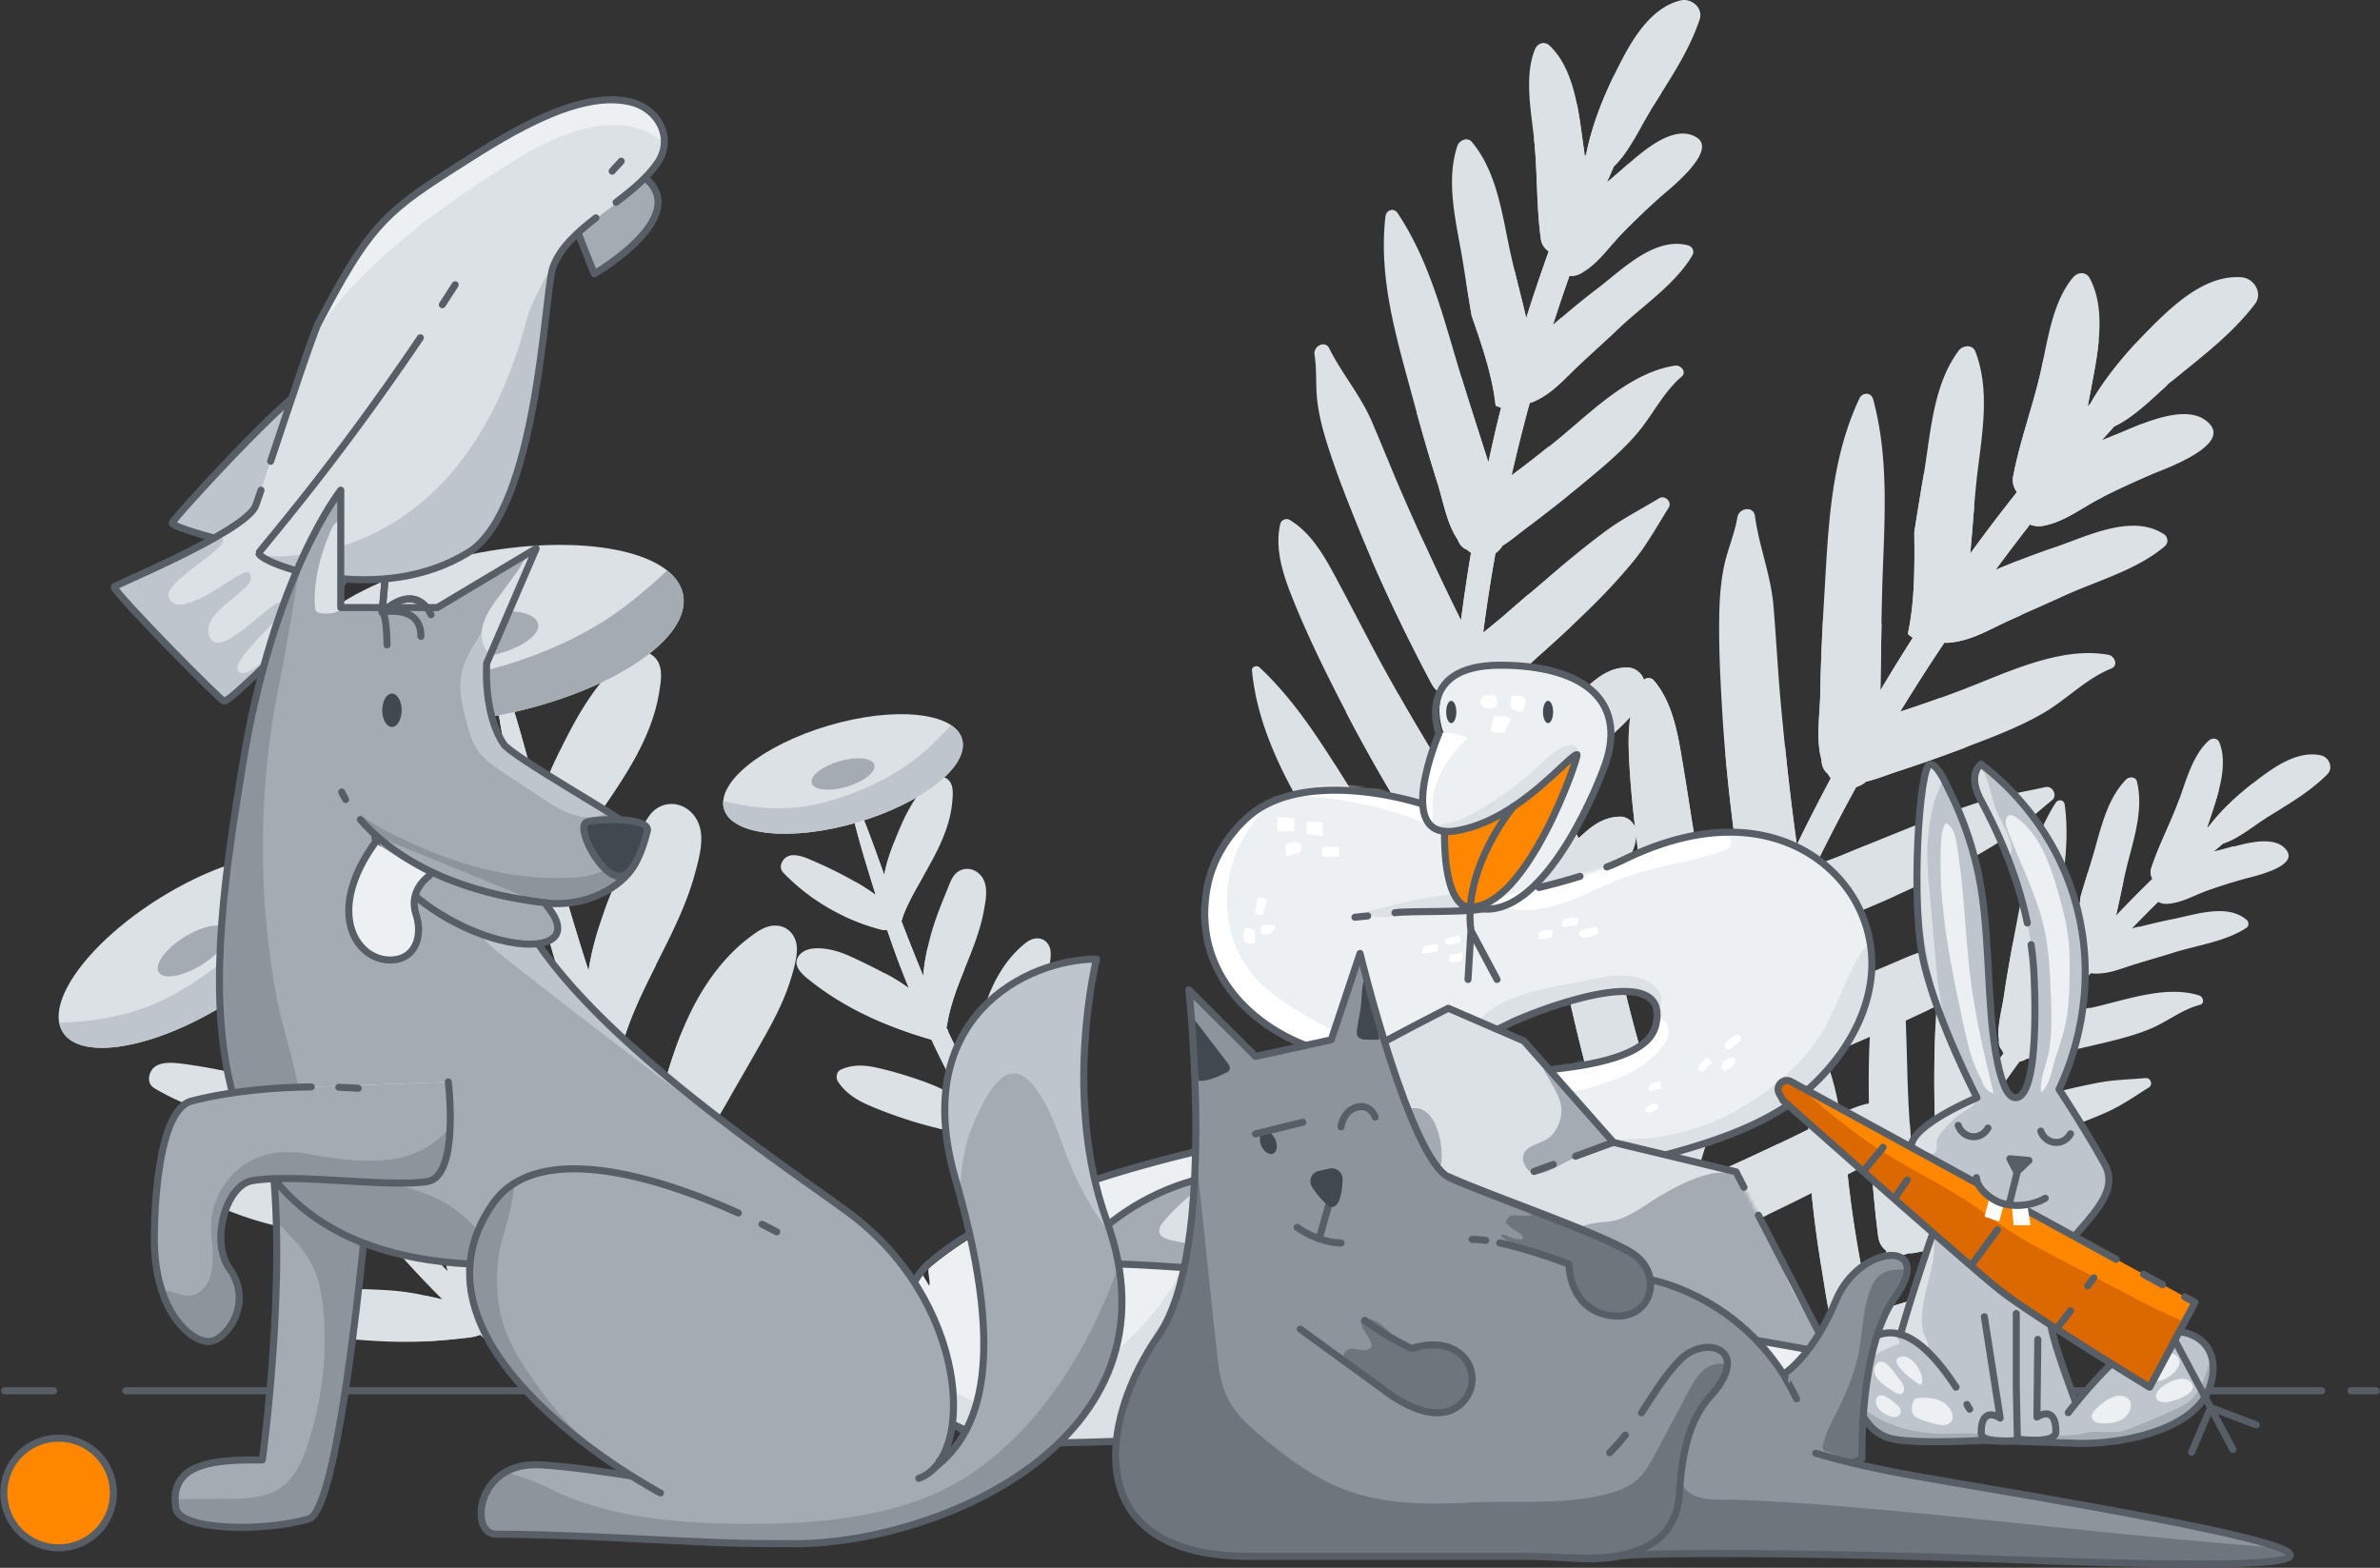 <svg xmlns="http://www.w3.org/2000/svg" width="630" height="415" fill="none"><rect width="100%" height="100%" fill="#333333" stroke="none"/><path fill="#DCE1E5" d="M126.129 286.716c-1.818.78-2.9 2.454-3.925 4.057a32.4 32.4 0 0 0-2.438 4.59c-2.944 6.713-3.838 14.134-3.737 21.41.057 4.417.389 8.921 1.154 13.281.39 2.18.822 4.36 1.342 6.511a273 273 0 0 1-11.659-12.704 2.3 2.3 0 0 0-.505-.736 4 4 0 0 0-.548-.462c.043-.246.072-.477.043-.736-1.602-13.282 2.814-26.39 1.558-39.686-.331-3.523-.663-8.07-3.693-10.395-3.305-2.54-7.836-1.299-9.004 2.787-.462 1.617-.549 3.407-.765 5.067a175 175 0 0 0-.606 5.529c-.332 3.479-.577 6.987-.505 10.481.072 4.071.332 8.445 1.212 12.632a631 631 0 0 1-11.659-15.361c.03-.808.03-1.616.101-2.396.173-1.805.49-3.595.852-5.37.692-3.436 1.616-6.829 2.453-10.236 1.601-6.467 3.044-13.108 2.654-19.807a36.4 36.4 0 0 0-.649-4.995c-.346-1.718-.736-3.681-1.948-4.995-1.226-1.342-3.16-1.718-4.776-.808s-2.51 2.801-3.29 4.417c-3 6.208-3.982 13.224-4.66 20.024-.361 3.681-.62 7.435-.231 11.116-5.498-7.752-10.894-15.591-17.055-22.839-.563-.664-1.429.246-1.097.91 4.314 8.893 9.639 17.208 14.963 25.538.736 1.155 1.486 2.295 2.222 3.436-.765-.274-1.515-.549-2.28-.809-3.405-1.169-6.897-1.992-10.418-2.728a148 148 0 0 0-10.605-1.819c-3.218-.433-8.383-1.025-9.134 3.378-.216 1.271.289 2.425 1.4 3.075 10.88 6.395 23.52 9.629 36.13 9.34.506 0 .939-.144 1.3-.346.13.043.245.087.374.115 2.497 3.667 5.05 7.305 7.691 10.857a304 304 0 0 0 4.141 5.457c-2.28-.838-4.588-1.574-6.94-2.123-3.377-.808-6.782-1.486-10.187-2.107-3.463-.621-6.998-1.271-10.519-1.083-3.203.173-8.008 1.011-9.639 4.172-2.323 4.533 3.507 6.598 6.667 7.882 6.32 2.585 12.9 4.404 19.609 5.573 6.753 1.169 13.606 1.732 20.46 1.906.693.014 1.414.043 2.121 0 4.82 5.615 9.827 11.058 15.079 16.269a296 296 0 0 0-5.959-1.328c-3.896-.837-7.85-1.14-11.832-1.313-3.925-.174-7.864-.217-11.789-.029-4.242.202-8.196 1.01-11.485 3.84-1.126.967-.837 2.974.158 3.883 3.232 2.931 7.431 4.216 11.659 4.822 4.459.635 8.99.982 13.477 1.184 4.531.202 9.047.187 13.563-.116 2.323-.159 4.661-.375 6.97-.635 1.803-.216 3.578-.289 5.151-.982a211 211 0 0 0 10.966 9.052c2.265 1.732 4.56 3.436 6.897 5.053 1.227.837 2.395 1.674 3.809 2.151 1.328.447 2.554.736 3.954.852 1.241.101 1.775-1.43 1.255-2.354-.534-.952-1.125-1.732-1.832-2.555-.953-1.111-1.919-1.905-3.117-2.757-1.977-1.429-3.968-2.844-5.916-4.302a198 198 0 0 1-11.154-9.081 214 214 0 0 1-6.002-5.442c.13-.679.231-1.357.361-2.05l1.197-6.872c.765-4.418 1.559-8.85 2.309-13.267.75-4.432 1.515-8.864 2.222-13.311.649-4.143 1.154-8.373.923-12.574-.115-2.021-.259-4.273-.937-6.178-.881-2.498-3.391-3.999-5.916-2.917z"/><path fill="#DCE1E5" d="M149.056 362.723c-1.977-1.429-3.968-2.844-5.916-4.302a198 198 0 0 1-11.154-9.08 215 215 0 0 1-6.002-5.443c.13-.678.231-1.357.361-2.05l1.197-6.871c.736-4.23 1.486-8.46 2.208-12.705a7 7 0 0 1-1.342.102c-1.241.649-2.742.923-4.603.664-5.166-.708-7.128-4.909-7.734-9.63-.029 1.127-.058 2.253-.043 3.364.057 4.418.389 8.922 1.154 13.282.39 2.18.823 4.36 1.342 6.511a276 276 0 0 1-11.659-12.705 2.3 2.3 0 0 0-.505-.736 4 4 0 0 0-.548-.462c.043-.245.072-.476.043-.736-.779-6.511-.115-12.993.606-19.46a8.5 8.5 0 0 1-.88.707c-4.588 3.191-9.84-.029-12.64-4.23.144 3.104.447 6.309 1.111 9.398a631 631 0 0 1-11.659-15.36c.03-.809.03-1.617.101-2.397.174-1.804.491-3.594.852-5.37.563-2.801 1.284-5.587 1.977-8.359-3.853.953-6.494-.606-8.24-3.623-1.5-.881-2.741-2.353-3.592-4.071a15 15 0 0 1-.318-.693c0 .101-.029.202-.029.317-.36 3.682-.62 7.435-.23 11.117-5.498-7.753-10.895-15.592-17.056-22.839-.562-.664-1.428.245-1.096.91 4.314 8.892 9.638 17.208 14.963 25.538.736 1.155 1.486 2.295 2.222 3.435-.765-.274-1.515-.548-2.28-.808-1.76-.606-3.55-1.112-5.339-1.574 1.255 1.877 2.02 4.057 1.962 6.612-.057 2.354-.88 4.057-2.164 5.255a68 68 0 0 0 12.914.939 2.63 2.63 0 0 0 1.299-.347c.13.043.245.087.375.116 2.496 3.666 5.05 7.304 7.69 10.856a305 305 0 0 0 4.142 5.457c-2.28-.838-4.589-1.574-6.94-2.122-.693-.174-1.4-.304-2.107-.462 3.275 3.84 5.036 9.109 1.082 13.325a9.2 9.2 0 0 1-2.208 1.717c6.479 1.069 13.044 1.617 19.61 1.776.692.015 1.414.043 2.121 0 4.819 5.616 9.826 11.058 15.078 16.27-1.573-.361-3.16-.707-4.747-1.054.086.159.173.303.26.462 1.082 1.198 1.63 2.844 1.183 4.317a10.46 10.46 0 0 1-2.381 7.391c1.154-.043 2.323-.101 3.477-.173 2.324-.159 4.661-.376 6.97-.635 1.803-.217 3.578-.289 5.151-.982a213 213 0 0 0 10.966 9.052c2.265 1.732 4.56 3.435 6.897 5.052 1.227.838 2.395 1.675 3.81 2.151 1.327.448 2.554.737 3.953.852 1.241.101 1.775-1.429 1.255-2.353-.533-.953-1.125-1.732-1.832-2.555-.952-1.112-1.919-1.906-3.117-2.758z"/><path fill="#DCE1E5" d="M59.804 265.756c19.031-11.852 30.55-27.742 25.729-35.492s-24.158-4.425-43.19 7.426c-19.03 11.852-30.55 27.743-25.728 35.493s24.158 4.425 43.19-7.427"/><path fill="#BFC5CC" d="M76.592 234.686c-6.666 11.318-17.17 20.558-28.353 27.271-10.462 6.294-21.081 8.373-32.567 8.762.173.881.476 1.704.938 2.455 4.82 7.752 24.154 4.417 43.186-7.435s30.561-27.747 25.742-35.485c-.996-1.588-2.597-2.714-4.69-3.392-1.356 2.815-2.885 5.485-4.256 7.81z"/><path fill="#A4ABB2" d="M60.115 246.091c1.27 2.035-1.76 6.207-6.753 9.31s-10.072 3.984-11.327 1.949c-1.27-2.035 1.76-6.207 6.753-9.311 4.992-3.103 10.071-3.984 11.327-1.948"/><path fill="#DCE1E5" d="M274.099 248.401c-1.587.216-2.784 1.284-3.939 2.324a28 28 0 0 0-2.9 3.06c-3.752 4.606-6.046 10.193-7.547 15.895-.909 3.465-1.63 7.045-1.962 10.596a84 84 0 0 0-.361 5.371 232 232 0 0 1-3.939-7.493c-.822-1.631-1.616-3.291-2.409-4.937a1.9 1.9 0 0 0-.231-.679 2.8 2.8 0 0 0-.332-.476 1.8 1.8 0 0 0 .187-.563c1.631-10.697 7.908-19.966 9.798-30.605.505-2.815 1.226-6.425-.635-8.908-2.035-2.685-5.829-2.714-7.619.231-.707 1.17-1.168 2.541-1.688 3.797a216 216 0 0 0-1.674 4.172c-1.01 2.642-1.948 5.313-2.655 8.056-.822 3.19-1.572 6.655-1.789 10.105-2.006-4.807-3.91-9.643-5.772-14.494.202-.621.376-1.256.592-1.848.534-1.371 1.169-2.699 1.833-3.999 1.284-2.526 2.741-4.98 4.126-7.449 2.641-4.692 5.209-9.557 6.364-14.869.288-1.328.476-2.686.577-4.043.101-1.414.216-3.031-.433-4.316-.664-1.314-2.092-2.021-3.55-1.66s-2.568 1.646-3.52 2.728c-3.68 4.201-5.96 9.442-7.965 14.595-1.083 2.787-2.093 5.66-2.583 8.619-2.612-7.233-5.122-14.509-8.355-21.496-.303-.649-1.168-.115-1.053.477 1.443 7.867 3.795 15.504 6.147 23.141.317 1.054.664 2.108.995 3.162l-1.601-1.126c-2.41-1.646-4.949-3.046-7.532-4.389a115 115 0 0 0-7.879-3.71c-2.409-1.04-6.305-2.613-7.849.664-.447.938-.303 1.949.433 2.7 7.099 7.348 16.247 12.603 26.146 15.1.404.101.764.087 1.082 0 .086.058.173.13.274.173 1.154 3.393 2.352 6.785 3.65 10.12.664 1.718 1.357 3.436 2.049 5.154-1.601-1.14-3.246-2.223-4.949-3.161a146 146 0 0 0-7.489-3.841c-2.568-1.227-5.18-2.511-7.964-3.132-2.526-.563-6.465-.953-8.413 1.169-2.784 3.032 1.313 5.905 3.492 7.594 4.372 3.378 9.105 6.222 14.083 8.589 5.007 2.368 10.23 4.302 15.54 5.919.534.159 1.097.332 1.66.477 2.539 5.413 5.266 10.755 8.239 15.952a410 410 0 0 0-4.358-2.324c-2.857-1.502-5.873-2.584-8.932-3.595-3.015-.982-6.089-1.877-9.191-2.57-3.362-.765-6.608-.981-9.797.506-1.083.505-1.299 2.136-.722 3.06 1.89 2.974 4.877 4.894 8.052 6.28 3.333 1.458 6.796 2.714 10.259 3.84a99 99 0 0 0 10.605 2.844c1.847.375 3.709.722 5.57 1.011 1.457.231 2.857.548 4.242.346a165 165 0 0 0 6.594 9.427 131 131 0 0 0 4.286 5.428c.779.924 1.5 1.819 2.51 2.498.938.635 1.833 1.126 2.901 1.516.937.346 1.688-.737 1.486-1.56-.202-.851-.505-1.602-.88-2.396-.505-1.083-1.083-1.891-1.833-2.83-1.241-1.544-2.482-3.075-3.679-4.634a164 164 0 0 1-6.739-9.499 225 225 0 0 1-3.506-5.543c.245-.491.476-1.011.721-1.516l2.425-5.096c1.558-3.277 3.131-6.555 4.675-9.846 1.543-3.292 3.102-6.583 4.602-9.903 1.4-3.09 2.713-6.28 3.435-9.601.346-1.588.721-3.392.606-5.024-.145-2.136-1.775-3.854-3.983-3.551z"/><path fill="#DCE1E5" d="M275.54 312.629c-1.241-1.545-2.482-3.075-3.68-4.634a163 163 0 0 1-6.738-9.5 222 222 0 0 1-3.506-5.543c.245-.491.476-1.011.721-1.516l2.424-5.096c1.486-3.147 3.001-6.28 4.473-9.427a6.6 6.6 0 0 1-1.068-.202c-1.111.245-2.337.13-3.737-.477-3.867-1.674-4.502-5.37-3.953-9.181a54 54 0 0 0-.765 2.613c-.909 3.465-1.63 7.045-1.962 10.596a84 84 0 0 0-.361 5.371 233 233 0 0 1-3.939-7.493c-.823-1.631-1.616-3.291-2.41-4.937a1.9 1.9 0 0 0-.231-.679 2.8 2.8 0 0 0-.332-.476c.087-.173.159-.361.188-.563.794-5.255 2.713-10.149 4.689-15.043-.274.13-.548.26-.836.361-4.272 1.501-7.677-2.165-8.947-6.034-.562 2.454-1.01 5.009-1.168 7.564-2.006-4.807-3.911-9.643-5.772-14.494.202-.621.375-1.256.592-1.848.533-1.371 1.168-2.699 1.832-3.999 1.053-2.064 2.208-4.071 3.348-6.077-3.218-.087-4.935-1.892-5.628-4.606-.981-1.01-1.63-2.425-1.919-3.941a9 9 0 0 1-.101-.606c-.029.072-.057.159-.086.231-1.083 2.786-2.093 5.659-2.583 8.618-2.612-7.232-5.123-14.508-8.355-21.495-.303-.65-1.168-.116-1.053.476 1.443 7.868 3.795 15.505 6.147 23.142.317 1.053.664 2.107.995 3.161l-1.601-1.126a58 58 0 0 0-3.824-2.382c.577 1.732.693 3.595.101 5.573-.548 1.819-1.558 2.973-2.828 3.623a54.7 54.7 0 0 0 9.87 3.523c.404.101.764.086 1.082 0 .086.057.173.13.274.173 1.154 3.392 2.352 6.785 3.65 10.12.664 1.718 1.357 3.436 2.049 5.154-1.601-1.141-3.246-2.224-4.949-3.162a145 145 0 0 0-1.544-.823c1.717 3.71 1.963 8.2-2.034 10.625a7.2 7.2 0 0 1-2.092.852c4.819 2.238 9.826 4.086 14.905 5.63.534.159 1.096.332 1.659.477 2.54 5.413 5.267 10.755 8.239 15.952a375 375 0 0 0-3.463-1.848c.029.145.072.274.101.419.577 1.169.664 2.57 0 3.623-.433 2.065-1.601 3.956-3.448 5.241.909.216 1.832.418 2.741.621 1.847.375 3.709.721 5.57 1.01 1.457.231 2.857.549 4.242.347a165 165 0 0 0 6.594 9.427 132 132 0 0 0 4.286 5.428c.779.924 1.5 1.819 2.51 2.497.938.635 1.833 1.126 2.901 1.516.937.346 1.688-.736 1.486-1.559-.202-.852-.505-1.603-.88-2.397-.505-1.082-1.083-1.891-1.833-2.829z"/><path fill="#DCE1E5" d="M254.661 195.593c2.078 7.088-10.331 16.976-27.733 22.101-17.401 5.125-33.201 3.523-35.279-3.551-2.078-7.088 10.331-16.977 27.733-22.102 17.401-5.124 33.201-3.522 35.279 3.552"/><path fill="#BFC5CC" d="M246.727 197.108c-7.648 7.391-17.835 12.314-28.007 15.129-9.523 2.642-18.239 1.963-27.286-.217-.057.722 0 1.43.202 2.108 2.078 7.088 17.878 8.676 35.28 3.551 17.401-5.124 29.825-15.013 27.732-22.101-.432-1.458-1.443-2.671-2.929-3.652-1.659 1.905-3.434 3.652-5.007 5.168z"/><path fill="#A4ABB2" d="M231.432 202.436c.548 1.862-2.713 4.46-7.287 5.803s-8.715.924-9.264-.939 2.713-4.46 7.287-5.802c4.574-1.343 8.715-.924 9.264.938"/><path fill="#DCE1E5" d="M204.955 244.994c-2.597.13-4.66 1.69-6.666 3.205a42 42 0 0 0-5.079 4.533c-6.652 6.901-11.125 15.592-14.314 24.571-1.933 5.443-3.578 11.116-4.617 16.819a144 144 0 0 0-1.313 8.589 372 372 0 0 1-5.339-12.603 414 414 0 0 1-3.203-8.286 2.95 2.95 0 0 0-.274-1.141 5 5 0 0 0-.462-.808v-.014c.173-.275.303-.564.39-.881 4.069-17.021 15.439-31.096 19.941-47.972 1.197-4.461 2.857-10.193.187-14.437-2.9-4.605-9.018-5.168-12.308-.678-1.298 1.775-2.222 3.926-3.232 5.875a184 184 0 0 0-3.247 6.511c-1.976 4.114-3.867 8.301-5.382 12.618-1.76 5.023-3.434 10.509-4.256 16.038-2.583-8.012-4.993-16.067-7.316-24.137.404-.968.765-1.978 1.212-2.888 1.039-2.136 2.237-4.186 3.492-6.207 2.41-3.913 5.079-7.652 7.662-11.448 4.906-7.204 9.682-14.697 12.265-23.084a44.6 44.6 0 0 0 1.472-6.424c.36-2.253.764-4.837-.116-7.017-.894-2.194-3.088-3.537-5.483-3.161-2.41.375-4.358 2.295-6.046 3.912-6.493 6.266-10.894 14.408-14.804 22.434-2.121 4.346-4.127 8.835-5.324 13.542-3.218-12.011-6.277-24.08-10.548-35.759-.39-1.083-1.861-.347-1.76.62 1.255 12.878 4.011 25.495 6.752 38.127.376 1.747.78 3.479 1.169 5.226-.808-.678-1.616-1.357-2.438-2.021-3.651-2.974-7.547-5.572-11.544-8.099a186 186 0 0 0-12.192-7.059c-3.752-1.993-9.812-5.067-12.741 0-.852 1.458-.736 3.104.332 4.417 10.446 12.791 24.471 22.507 40.084 27.877a3.55 3.55 0 0 0 1.746.159c.13.115.259.231.418.317 1.4 5.631 2.872 11.246 4.502 16.804a457 457 0 0 0 2.597 8.576c-2.409-2.05-4.92-4.014-7.546-5.76a257 257 0 0 0-11.544-7.219c-3.968-2.324-8.008-4.749-12.409-6.121-3.996-1.241-10.273-2.411-13.722.737-4.906 4.489 1.313 9.701 4.589 12.704 6.579 6.034 13.823 11.26 21.528 15.75 7.749 4.504 15.915 8.315 24.227 11.65.837.332 1.717.693 2.597.982 3.362 9.08 7.041 18.045 11.11 26.823a531 531 0 0 0-6.709-4.346c-4.387-2.8-9.119-4.966-13.91-7.001-4.733-2.007-9.552-3.841-14.444-5.385-5.309-1.675-10.504-2.483-15.843-.52-1.818.664-2.381 3.277-1.573 4.836 2.627 5.053 7.186 8.547 12.107 11.217 5.165 2.801 10.576 5.284 16.001 7.58a159 159 0 0 0 16.695 6.019c2.929.867 5.873 1.661 8.845 2.382 2.309.564 4.516 1.271 6.782 1.127a275 275 0 0 0 9.35 16.096c1.991 3.162 4.026 6.28 6.176 9.341 1.125 1.588 2.178 3.147 3.708 4.374 1.428 1.155 2.799 2.064 4.458 2.844 1.472.693 2.829-.953 2.612-2.31-.216-1.4-.591-2.642-1.082-3.97-.664-1.805-1.501-3.205-2.568-4.793-1.775-2.656-3.579-5.284-5.296-7.969a268 268 0 0 1-9.566-16.212 289 289 0 0 1-4.892-9.413c.462-.765.909-1.559 1.371-2.353l4.588-7.882c2.958-5.082 5.931-10.134 8.86-15.23 2.929-5.097 5.887-10.193 8.773-15.318 2.684-4.792 5.223-9.744 6.839-14.999.779-2.526 1.616-5.356 1.659-8.012.058-3.451-2.337-6.439-5.944-6.266z"/><path fill="#DCE1E5" d="M198.565 348.662c-1.775-2.656-3.579-5.283-5.296-7.969a268 268 0 0 1-9.566-16.212 290 290 0 0 1-4.892-9.412c.462-.765.909-1.559 1.371-2.353l4.588-7.883c2.828-4.85 5.671-9.701 8.485-14.566a10 10 0 0 1-1.703-.476c-1.804.23-3.795-.116-5.945-1.271-6.017-3.219-6.522-9.254-5.122-15.331a102 102 0 0 0-1.573 4.114c-1.933 5.443-3.578 11.116-4.617 16.818-.52 2.844-.967 5.717-1.313 8.59a370 370 0 0 1-5.339-12.603 410 410 0 0 1-3.203-8.286 2.9 2.9 0 0 0-.274-1.141 5 5 0 0 0-.462-.808v-.015a3.2 3.2 0 0 0 .389-.88c1.992-8.345 5.758-15.996 9.596-23.604-.448.188-.909.347-1.4.476-7.085 1.834-12.063-4.518-13.578-10.928-1.226 3.869-2.308 7.94-2.914 12.026-2.583-8.013-4.993-16.068-7.316-24.138.404-.967.765-1.978 1.212-2.887 1.039-2.137 2.237-4.187 3.492-6.208 1.962-3.191 4.112-6.266 6.233-9.34-5.165-.578-7.69-3.711-8.455-8.186-1.443-1.761-2.309-4.129-2.569-6.626-.028-.332-.057-.664-.072-.996-.057.115-.13.245-.187.361-2.121 4.345-4.127 8.835-5.325 13.541-3.217-12.011-6.276-24.08-10.547-35.759-.39-1.083-1.862-.347-1.761.621 1.256 12.877 4.012 25.494 6.753 38.126.375 1.747.779 3.479 1.169 5.226-.808-.678-1.616-1.357-2.439-2.021a85 85 0 0 0-5.843-4.345c.692 2.873.62 5.89-.606 8.994-1.126 2.858-2.93 4.576-5.051 5.457a89 89 0 0 0 15.425 7.016 3.56 3.56 0 0 0 1.746.159c.13.115.26.231.418.317 1.4 5.63 2.872 11.246 4.502 16.804a447 447 0 0 0 2.598 8.575c-2.41-2.05-4.921-4.013-7.547-5.76-.779-.519-1.587-1.01-2.366-1.53 2.28 6.208 2.049 13.469-4.719 16.833a12.1 12.1 0 0 1-3.491 1.097c7.459 4.259 15.266 7.911 23.245 11.102.837.332 1.717.693 2.597.981 3.362 9.081 7.042 18.046 11.111 26.823a696 696 0 0 0-5.339-3.45c.043.231.072.462.101.693.779 1.963.707 4.23-.505 5.832-.981 3.263-3.117 6.15-6.277 7.984 1.443.476 2.886.924 4.343 1.357 2.929.866 5.873 1.66 8.845 2.382 2.309.563 4.517 1.27 6.782 1.126a275 275 0 0 0 9.35 16.096c1.991 3.162 4.026 6.28 6.176 9.341 1.125 1.588 2.179 3.147 3.708 4.374 1.429 1.155 2.799 2.064 4.459 2.844 1.472.693 2.828-.953 2.611-2.31-.216-1.4-.591-2.642-1.082-3.97-.663-1.804-1.5-3.205-2.568-4.793z"/><path fill="#DCE1E5" d="M180.8 157.292c2.395 11.694-18.96 25.943-47.689 31.833s-53.965 1.169-56.346-10.524c-2.395-11.694 18.96-25.943 47.689-31.833s53.965-1.169 56.346 10.524"/><path fill="#A4ABB2" d="M167.829 158.65c-13.318 10.856-30.417 17.41-47.169 20.572-15.685 2.959-29.652.692-43.937-4.057-.187 1.155-.187 2.31.043 3.436 2.396 11.693 27.618 16.4 56.346 10.524 28.729-5.89 50.084-20.139 47.689-31.832-.491-2.411-1.963-4.505-4.214-6.295-2.943 2.844-6.031 5.414-8.773 7.652z"/><path fill="#A4ABB2" d="M142.434 165.146c.635 3.074-4.978 6.813-12.51 8.358-7.547 1.544-14.155.303-14.79-2.757-.635-3.075 4.978-6.814 12.51-8.358 7.546-1.545 14.155-.304 14.79 2.757"/><path fill="#DCE1E5" d="M574.81 100.987c7.73-6.345 16.061-12.53 22.123-20.572 2.123-2.818-.281-6.719-3.472-7-9.746-.868-18.491 7.615-24.846 14.027-5.688 5.73-11.215 12.276-15.314 19.409-.227.253-.467.507-.694.761.481-2.418.921-4.822 1.362-7.173 1.575-8.269 3.404-19.035-.815-26.796-.988-1.817-3.151-1.67-4.366-.24-5.62 6.598-6.809 17.191-8.691 25.366-2.123 9.19-5.474 18.154-7.223 27.411-.281 1.456.16 2.898 1.001 4.087a487 487 0 0 0-12.35 16.257c.615-6.185.975-12.41 1.576-18.314 1.161-11.501 4.085-24.111-.227-35.198-.735-1.91-3.338-1.616-4.366-.24-6.956 9.256-7.45 22.28-9.373 33.354a912 912 0 0 0-2.403 14.694v.387c.067 8.75.16 17.94-1.722 26.556.4.387.841.748 1.322 1.055-.614.949-1.229 1.897-1.829 2.859a621 621 0 0 0-6.756 11.047c.147-8.549.24-17.098.454-25.648.44-17.258 2.176-34.503-2.363-51.387-.508-1.911-2.844-1.897-3.632-.228-7.663 16.257-8.224 34.117-9.279 51.762-.521 8.803-.961 17.606-1.108 26.436-.094 5.623-1.188 12.075.334 17.445.026 1.269.414 2.525 1.362 3.433.066.067.133.12.213.174.267.441.561.855.895 1.269a521 521 0 0 0-8.999 17.632c-1.776-12.716-3.164-25.473-4.312-38.257-.735-8.255-1.162-16.537-1.843-24.805-.694-8.322-3.818-15.83-4.926-23.965-.388-2.805-4.233-2.11-4.647.321-.761 4.555-2.723 8.843-3.618 13.385-.734 3.713-1.041 7.48-1.148 11.26-.24 8.67.2 17.366.708 26.022.974 16.964 3.017 33.795 5.767 50.559.521 3.153 2.377 5.023 4.647 5.798a546 546 0 0 0-8.826 21.479c-2.883-12.289-5.527-24.645-7.743-37.081-1.496-8.389-2.684-16.831-4.099-25.233-1.309-7.801-2.51-16.738-7.824-22.976-.774-.908-2.35-.802-2.977.227-4.299 6.973-3.885 15.869-3.378 23.724.561 8.789 1.642 17.512 2.884 26.235 2.577 18.06 6.048 35.959 10.694 53.605.668 2.551 2.176 4.261 4.019 5.236-1.909 5.904-3.658 11.862-5.314 17.846-1.322-3.513-2.657-6.999-3.792-10.472a478 478 0 0 1-7.997-27.224c-4.513-17.271-7.543-35.558-16.102-51.428-.48-.895-2.109-.961-2.363.174-4.179 17.9-.387 36.721 3.805 54.273 2.19 9.191 4.647 18.314 7.424 27.344 2.737 8.95 5.313 19.382 10.04 27.477.814 1.403 1.922 2.378 3.164 2.992-.534 3.674-.681 7.294-.107 10.727.094.561.868.668 1.175.227 2.136-3.139 3.618-6.773 4.806-10.566a7.7 7.7 0 0 0 2.39-1.283c4.179.682 8.185-1.295 12.083-3.112 5.861-2.738 11.709-5.517 17.503-8.389 5.461-2.698 10.855-5.517 16.249-8.335 5.033-2.632 10.347-5.263 12.216-10.98.775-2.391-.507-5.237-2.964-6.011-5.487-1.71-10.16.587-15.127 2.938-4.819 2.285-9.586 4.649-14.392 6.96a654 654 0 0 1-23.191 10.579c2.296-7.774 4.78-15.482 7.37-23.162a8.5 8.5 0 0 0 1.962-.842 7.5 7.5 0 0 0 1.883-.32c11.255-3.487 22.189-8.456 32.991-13.118 5.287-2.284 10.507-4.675 15.714-7.133 5.113-2.418 9.559-4.475 11.736-9.978.987-2.512-.668-5.504-3.138-6.332-5.621-1.884-10.36.548-15.527 2.752-4.94 2.11-9.92 4.167-14.887 6.224-7.824 3.246-15.861 6.078-23.765 9.204a511 511 0 0 1 9.813-23.911 7.8 7.8 0 0 0 3.592.601c6.114-.467 12.389-4.154 17.997-6.518 5.981-2.511 11.869-5.196 17.717-8.002a171 171 0 0 0 16.075-8.749c5.701-3.5 10.026-7.614 15.127-11.768 1.562-1.283.16-3.928-1.763-3.487-6.261 1.416-12.229 2.244-18.411 4.275-6.021 1.99-11.869 4.181-17.757 6.558-5.674 2.298-11.349 4.569-16.983 6.92-2.47 1.028-5.087 1.95-7.677 2.952a469 469 0 0 1 10.721-20.705c.895-.28 1.736-.708 2.404-1.255.066-.054.133-.134.2-.187 2.657-.602 5.367-1.71 8.064-2.605a392 392 0 0 0 19.72-7c6.515-2.498 13.244-5.062 19.292-8.602 6.115-3.58 11.282-9.097 17.877-11.729 1.976-.788.908-3.352-.747-3.646-12.911-2.311-27.13 4.875-38.906 9.35a334 334 0 0 1-16.248 5.704 520 520 0 0 1 11.696-18.247c.267.014.52.04.801.027 5.927-.347 10.654-3.286 15.981-5.731 4.846-2.23 9.76-4.314 14.606-6.558 8.812-4.075 19.6-6.92 27.036-13.318.975-.842.815-2.431-.24-3.126-8.465-5.597-20.494.601-28.945 3.446-5.314 1.79-10.508 3.794-15.675 5.985a661 661 0 0 1 9.106-12.009c.974.401 2.069.574 3.177.401 5.581-.869 10.347-4.676 15.301-7.24 4.553-2.351 9.225-4.462 13.938-6.506 2.724-1.175 20.361-7.306 15.274-13.157-5.514-6.345-18.398.04-24.406 2.498-1.362.561-2.83 1.135-4.339 1.75 1.135-1.256 2.27-2.512 3.391-3.767 5.715-2.632 11.602-8.963 15.154-11.889z"/><path fill="#DCE1E5" d="M556.27 116.655c1.134-1.256 2.269-2.511 3.391-3.767 5.167-2.378 10.467-7.774 14.059-10.94-2.217-.174-4.366-1.336-5.701-3.1-1.709-2.27-2.497-5.049-2.724-7.907-4.473 4.849-8.705 10.192-11.989 15.923-.227.253-.468.507-.695.761.481-2.418.922-4.822 1.362-7.173.614-3.22 1.255-6.8 1.576-10.446-1.189 2.338-2.617 4.595-4.019 6.719-2.457 3.713-7.957 3.273-10.027-.561-.213-.4-.4-.815-.574-1.242a170 170 0 0 1-.828 3.86c-2.122 9.19-5.474 18.153-7.223 27.41-.28 1.456.161 2.899 1.002 4.088a485 485 0 0 0-12.35 16.257c.414-4.248.721-8.523 1.068-12.69-4.633 3.726-10.561 1.496-12.403-4.048-.494-1.483-.761-3.072-.881-4.689-.054.348-.107.682-.174 1.029a910 910 0 0 0-2.403 14.694v.387c.067 8.75.16 17.94-1.723 26.556a8.6 8.6 0 0 0 1.322 1.055c-.614.948-1.228 1.897-1.829 2.859a630 630 0 0 0-6.756 11.047c.107-5.891.187-11.782.308-17.673-.308.468-.628.935-.962 1.376-2.069 2.671-5.354 3.46-8.304 1.71-2.524-1.496-4.526-3.38-6.155-5.53-.387 7.012-.681 14.025-.801 21.052-.094 5.623-1.188 12.075.334 17.445.026 1.269.413 2.525 1.361 3.433.067.067.134.12.214.174.267.44.561.855.895 1.269a521 521 0 0 0-8.999 17.632c-1.215-8.669-2.23-17.379-3.124-26.088-.948 2.151-2.35 3.981-4.5 5.009-5.1 2.458-8.718.495-11.295-3.232 1.108 12.997 2.804 25.914 4.914 38.804.52 3.153 2.376 5.023 4.646 5.798a544 544 0 0 0-8.825 21.479c-2.884-12.289-5.528-24.645-7.744-37.081-1.495-8.389-2.684-16.831-4.099-25.233-1.308-7.801-2.51-16.738-7.824-22.976-.774-.908-2.349-.801-2.977.227-4.299 6.973-3.885 15.869-3.378 23.724.561 8.789 1.642 17.512 2.884 26.235 2.577 18.06 6.048 35.959 10.694 53.605.668 2.551 2.177 4.261 4.019 5.236-1.909 5.905-3.658 11.862-5.314 17.847-1.322-3.514-2.657-7-3.791-10.473-2.924-8.99-5.608-18.06-7.998-27.223-4.513-17.272-7.543-35.559-16.101-51.428-.481-.895-2.11-.962-2.363.173-4.179 17.9-.388 36.721 3.805 54.273 2.189 9.191 4.646 18.314 7.423 27.344 2.737 8.95 5.314 19.382 10.04 27.477.814 1.403 1.922 2.378 3.164 2.992-.534 3.674-.681 7.294-.107 10.727.094.561.868.668 1.175.227 2.136-3.139 3.618-6.772 4.807-10.566a7.7 7.7 0 0 0 2.39-1.283c4.178.682 8.184-1.295 12.082-3.112 3.165-1.483 6.329-2.979 9.48-4.488-.628-.681-1.175-1.523-1.602-2.565-2.284-5.463.761-11.421 4.779-16.377a670 670 0 0 1-22.363 10.192c2.296-7.774 4.78-15.481 7.37-23.162a8.6 8.6 0 0 0 1.963-.842c.6-.026 1.228-.12 1.882-.32 3.845-1.189 7.637-2.565 11.415-4.021-3.204-1.75-3.912-5.183-2.283-8.496 1.936-3.94 4.46-7.6 7.423-10.98-4.472 1.697-8.972 3.38-13.417 5.13a509 509 0 0 1 9.813-23.911 7.8 7.8 0 0 0 3.591.601c6.115-.468 12.39-4.154 17.998-6.519a317 317 0 0 0 7.57-3.299c-2.243 0-4.42-.307-6.489-1.069-2.991-1.095-4.806-4.461-3.725-7.547.574-1.643 1.375-3.193 2.336-4.675-1.895.774-3.791 1.536-5.674 2.324-2.47 1.029-5.087 1.95-7.677 2.952a469 469 0 0 1 10.721-20.705c.895-.28 1.736-.708 2.403-1.255.067-.054.134-.134.201-.187 2.657-.601 5.367-1.71 8.064-2.605a428 428 0 0 0 18.371-6.479c-1.575.067-3.097-.107-4.539-.574-7.49-2.445-5.915-7.708-2.123-12.557a337 337 0 0 1-10.721 3.687 522 522 0 0 1 11.695-18.247c.267.014.521.04.801.027 5.928-.347 10.655-3.286 15.982-5.731 1.188-.547 2.376-1.068 3.565-1.602-1.789-.976-3.071-2.659-3.619-5.277-.667-3.232.588-6.332 2.751-9.11a278 278 0 0 0-5.928 2.404 661 661 0 0 1 9.105-12.008c.975.4 2.07.574 3.178.4 5.581-.868 10.347-4.675 15.3-7.24l.721-.36c-2.897-5.33 1.816-10.713 6.796-13.959a4.95 4.95 0 0 1 .935-2.338c.774-1.015 1.775-2.11 2.95-3.206-2.536.962-4.846 1.991-6.582 2.699-1.362.561-2.83 1.135-4.339 1.749z"/><path fill="#DCE1E5" d="M599.562 216.693c5.701-3.553 11.789-6.96 16.529-11.782 1.655-1.696.4-4.502-1.709-4.969-6.422-1.429-12.991 3.473-17.771 7.186-4.285 3.327-8.544 7.2-11.895 11.608-.174.147-.348.294-.521.455.521-1.577 1.028-3.139 1.535-4.662 1.763-5.37 3.925-12.396 1.789-17.927-.494-1.295-1.949-1.389-2.884-.534-4.312 3.901-6.034 10.86-7.997 16.15-2.216 5.944-5.234 11.621-7.196 17.632-.307.949-.147 1.937.307 2.819a332 332 0 0 0-9.64 9.751c.948-4.061 1.736-8.188 2.644-12.062 1.776-7.561 4.82-15.709 2.91-23.483-.333-1.336-2.082-1.363-2.883-.535-5.448 5.557-6.903 14.2-9.146 21.413a657 657 0 0 0-2.884 9.578c0 .08-.027.173-.027.254-.72 5.837-1.455 11.968-3.457 17.552.226.294.494.574.787.815-.494.587-.988 1.162-1.468 1.75a438 438 0 0 0-5.461 6.772c.841-5.677 1.642-11.368 2.537-17.045 1.802-11.461 4.446-22.802 2.884-34.45-.174-1.322-1.736-1.509-2.404-.467-6.515 10.165-8.438 22.014-10.681 33.688-1.121 5.824-2.162 11.648-3.03 17.513-.548 3.74-1.843 7.948-1.295 11.648-.094.841.053 1.723.614 2.404.04.054.08.094.12.134.147.307.307.628.481.921a362 362 0 0 0-7.53 10.967c-.081-8.629.106-17.258.453-25.874.227-5.57.668-11.127.922-16.684.267-5.61-1.162-10.887-1.202-16.404 0-1.91-2.643-1.776-3.124-.187-.908 2.966-2.577 5.651-3.565 8.603-.814 2.418-1.348 4.889-1.749 7.4-.921 5.757-1.375 11.595-1.789 17.392-.828 11.395-.921 22.775-.547 34.196.066 2.151 1.148 3.554 2.59 4.262a356 356 0 0 0-7.744 13.545c-.854-8.443-1.535-16.912-1.936-25.38-.267-5.718-.334-11.448-.547-17.165-.2-5.317-.214-11.368-3.218-15.99-.44-.668-1.495-.735-2.002-.107-3.472 4.275-3.966 10.232-4.313 15.522-.387 5.904-.427 11.822-.36 17.74.146 12.262.907 24.485 2.47 36.654.227 1.763 1.081 3.032 2.216 3.833-1.789 3.767-3.471 7.588-5.1 11.435-.574-2.458-1.162-4.903-1.616-7.307a310 310 0 0 1-2.964-18.835c-1.508-11.902-1.936-24.351-6.261-35.665-.241-.641-1.322-.829-1.589-.094-4.339 11.568-3.445 24.432-2.19 36.494a309 309 0 0 0 2.564 18.861c1.054 6.198 1.855 13.372 4.299 19.182a5.17 5.17 0 0 0 1.842 2.271c-.667 2.405-1.081 4.809-1.001 7.147.013.387.52.521.761.254 1.695-1.911 2.991-4.208 4.125-6.626a5 5 0 0 0 1.696-.641c2.724.828 5.567-.147 8.318-1.029a517 517 0 0 0 12.39-4.074c3.871-1.322 7.717-2.725 11.548-4.141 3.578-1.309 7.357-2.605 9.093-6.251.72-1.523.12-3.54-1.456-4.262-3.511-1.616-6.822-.494-10.334.642-3.404 1.108-6.795 2.27-10.2 3.379a460 460 0 0 1-16.368 5.036 403 403 0 0 1 6.929-14.787c.48-.08.948-.2 1.388-.387.401.04.828.026 1.282-.054 7.797-1.349 15.528-3.713 23.124-5.877 3.712-1.056 7.41-2.204 11.095-3.38 3.618-1.162 6.756-2.151 8.692-5.624.881-1.589.026-3.727-1.536-4.488-3.578-1.75-6.956-.534-10.587.481-3.485.975-6.969 1.91-10.454 2.859-5.501 1.482-11.108 2.671-16.636 4.06a358 358 0 0 1 8.612-15.081 5.5 5.5 0 0 0 2.35.722c4.112.227 8.611-1.697 12.563-2.779 4.206-1.149 8.358-2.431 12.497-3.793a120 120 0 0 0 11.468-4.422c4.113-1.843 7.344-4.194 11.109-6.532 1.161-.721.44-2.605-.868-2.485-4.299.401-8.345.428-12.644 1.256-4.192.802-8.277 1.75-12.403 2.832-3.979 1.042-7.957 2.057-11.923 3.139-1.735.468-3.564.855-5.38 1.296a307 307 0 0 1 8.945-12.864c.628-.107 1.228-.32 1.709-.628.054-.026.094-.08.147-.107 1.816-.173 3.725-.681 5.608-1.028a283 283 0 0 0 13.751-2.939c4.566-1.095 9.266-2.217 13.605-4.061 4.379-1.856 8.304-5.076 12.937-6.265 1.389-.347.895-2.164-.187-2.497-8.411-2.659-18.504.881-26.742 2.845-3.752.895-7.53 1.683-11.322 2.391a340 340 0 0 1 9.386-11.141 3.4 3.4 0 0 0 .534.08c3.979.281 7.383-1.255 11.148-2.431 3.432-1.055 6.876-2.03 10.308-3.099 6.234-1.95 13.671-2.898 19.172-6.518.721-.468.747-1.55.12-2.098-5.154-4.461-13.712-1.389-19.586-.227-3.699.735-7.33 1.617-10.962 2.619a358 358 0 0 1 7.117-7.2 4.07 4.07 0 0 0 2.082.547c3.792-.093 7.304-2.217 10.815-3.486 3.244-1.176 6.542-2.177 9.853-3.113 1.909-.547 14.206-3.099 11.322-7.44-3.124-4.715-12.257-1.576-16.476-.467-.961.253-1.989.507-3.044.788.868-.735 1.736-1.483 2.591-2.218 4.032-1.255 8.504-4.969 11.134-6.599z"/><path fill="#DCE1E5" d="M596.145 207.489c-4.125 3.246-8.197 6.999-11.428 11.234-.174.147-.347.294-.521.454.521-1.576 1.028-3.139 1.535-4.662.548-1.67 1.135-3.5 1.616-5.397-.561.802-1.242 1.523-2.056 2.058-1.749 1.122-3.912 1.683-5.981 1.242-.868-.187-1.696-.494-2.417-.935-.08.24-.174.481-.254.708-2.216 5.944-5.233 11.621-7.196 17.632-.307.949-.147 1.937.307 2.819a331 331 0 0 0-9.639 9.751c.721-3.086 1.348-6.211 2.002-9.23-1.482.855-3.298 1.148-4.98.868-1.936-.321-3.431-1.443-4.512-2.952-.628 2.07-1.269 4.141-1.87 6.211 0 .08-.026.174-.026.254-.721 5.837-1.456 11.969-3.458 17.552.227.294.494.575.787.815-.494.588-.988 1.162-1.468 1.75a449 449 0 0 0-5.461 6.773c.841-5.678 1.642-11.368 2.537-17.045.027-.134.04-.281.067-.414-.641 1.055-1.389 2.03-2.31 2.832-1.896 1.656-4.593 2.097-6.836.895a7.2 7.2 0 0 1-1.722-1.269c-.881 4.728-1.709 9.47-2.417 14.239-.547 3.74-1.842 7.948-1.295 11.648-.093.842.054 1.723.614 2.405.04.053.08.093.12.133.147.307.308.628.481.922a362 362 0 0 0-7.53 10.967c-.053-5.771.027-11.555.174-17.325-1.402 1.576-3.245 2.511-5.675 2.097-2.176-.374-3.778-1.55-4.966-3.139-.414 8.936-.414 17.859-.12 26.809.066 2.151 1.148 3.553 2.59 4.261a357 357 0 0 0-7.744 13.545 516 516 0 0 1-1.562-18.648c-.053.067-.107.121-.16.187-1.816 1.991-4.526 2.645-6.983 1.403-1.388-.695-2.563-1.736-3.565-2.912.281 10.446 1.028 20.852 2.363 31.217.227 1.764 1.082 3.033 2.217 3.834-1.789 3.767-3.472 7.587-5.1 11.435-.574-2.458-1.162-4.903-1.616-7.307a310 310 0 0 1-2.964-18.835c-.521-4.114-.908-8.295-1.388-12.476-.548 2.444-1.295 5.129-2.898 7.066-1.575 1.91-4.058 2.698-6.221 1.296a509 509 0 0 0 .467 4.849 309 309 0 0 0 2.564 18.861c1.054 6.198 1.855 13.371 4.299 19.182a5.17 5.17 0 0 0 1.842 2.271c-.667 2.404-1.081 4.809-1.001 7.147 0 .387.52.52.761.253 1.695-1.91 2.99-4.207 4.125-6.625a5 5 0 0 0 1.696-.641c2.723.828 5.567-.147 8.318-1.029a517 517 0 0 0 12.39-4.074c3.871-1.323 7.717-2.725 11.548-4.141 3.578-1.323 7.357-2.605 9.092-6.252.721-1.522.121-3.539-1.455-4.261-3.511-1.616-6.822-.494-10.334.641-3.404 1.109-6.795 2.271-10.2 3.38a460 460 0 0 1-16.368 5.036c2.202-4.983 4.526-9.898 6.929-14.787.48-.08.948-.201 1.388-.388.401.04.828.027 1.282-.053 7.797-1.349 15.527-3.714 23.124-5.878 3.712-1.055 7.41-2.204 11.095-3.379 3.618-1.162 6.756-2.151 8.692-5.624.881-1.589.026-3.727-1.536-4.488-3.578-1.75-6.956-.534-10.587.481-3.485.975-6.969 1.91-10.454 2.858-5.501 1.483-11.108 2.672-16.636 4.061a357 357 0 0 1 8.612-15.081 5.5 5.5 0 0 0 2.35.721c4.112.228 8.611-1.696 12.563-2.778a221 221 0 0 0 7.877-2.324l-.08-.04c-2.216-1.309-4.459-3.273-4.94-5.931a4.6 4.6 0 0 1 0-1.657c.014-.561.12-1.095.281-1.629a402 402 0 0 0-5.875 1.563c-1.736.467-3.565.854-5.38 1.295a306 306 0 0 1 8.945-12.863c.627-.107 1.228-.321 1.709-.628.053-.027.093-.08.147-.107 1.815-.174 3.725-.681 5.607-1.029a274 274 0 0 0 9.88-2.07c-.174-.054-.36-.08-.534-.147-.868-.294-1.602-1.51-1.375-2.418a8.2 8.2 0 0 1 1.068-2.458 13 13 0 0 1 1.749-2.19 6 6 0 0 1-.067-.535c-.053-.895.12-1.79.427-2.631-3.03.694-6.061 1.336-9.118 1.897a324 324 0 0 1 9.385-11.141c.174.04.348.067.534.08 3.979.281 7.384-1.255 11.149-2.431 3.177-.988 6.368-1.897 9.546-2.872a6.7 6.7 0 0 1-1.549-.775c-3.097.027-7.877-.814-7.223-4.969.067-.454.214-.881.414-1.282-.721.187-1.429.374-2.15.574a363 363 0 0 1 7.117-7.2 4.07 4.07 0 0 0 2.082.548c.134 0 .267-.027.401-.04a31 31 0 0 1 1.789-.828 25.6 25.6 0 0 1 6.355-1.71 55 55 0 0 1 2.283-.922 112 112 0 0 1 5.554-1.843c-1.281-2.471-.707-5.49.467-7.921.334-.682.708-1.323 1.109-1.924-.908.254-1.736.481-2.43.668-.962.254-1.99.508-3.044.788.868-.735 1.735-1.483 2.59-2.217 1.268-.401 2.59-1.029 3.872-1.777.881-1.322 2.283-2.351 3.738-3.059a11.3 11.3 0 0 1 2.003-.761 38 38 0 0 1 1.508-1.016c1.135-.708 2.27-1.402 3.418-2.11-3.444-.775-5.994-3.74-6.836-7.093zM436.786 29.348c4.833-7.735 10.227-15.495 13.124-24.205 1.015-3.045-2.189-5.717-5.033-5.036-8.665 2.084-13.765 11.969-17.383 19.342-3.245 6.6-6.129 13.866-7.584 21.226-.12.294-.254.575-.374.855-.294-2.23-.614-4.435-.908-6.585-1.041-7.601-2.603-17.446-8.491-22.91-1.388-1.282-3.204-.52-3.845 1.07-2.937 7.333-.881 16.83-.134 24.444.841 8.563.548 17.272 1.736 25.781.187 1.35.988 2.445 2.056 3.246a456 456 0 0 0-5.941 17.633c-1.269-5.517-2.764-11.007-3.965-16.284-2.337-10.272-3.485-22.027-10.428-30.349-1.188-1.43-3.351-.427-3.845 1.069-3.324 10.018.04 21.412 1.602 31.538a913 913 0 0 0 2.19 13.398c.04.107.08.227.12.334 2.603 7.534 5.354 15.455 6.222 23.443.454.227.948.401 1.455.521a258 258 0 0 0-.748 3.005 482 482 0 0 0-2.617 11.515c-2.349-7.427-4.766-14.841-7.062-22.294-4.633-15.041-8.158-30.443-16.983-43.707-1.001-1.497-3.017-.815-3.204.868-1.896 16.27 2.817 31.858 7.036 47.42 2.109 7.761 4.299 15.496 6.729 23.163 1.549 4.889 2.483 10.78 5.354 14.974.387 1.096 1.081 2.057 2.176 2.578.08.04.147.054.227.094.36.294.734.574 1.135.841a500 500 0 0 0-2.657 17.86c-5.221-10.459-10.134-21.092-14.847-31.792-3.044-6.919-5.808-13.959-8.798-20.892-3.018-6.986-7.891-12.57-11.229-19.275-1.148-2.311-4.272-.588-3.911 1.63.667 4.154.227 8.428.774 12.609.441 3.42 1.268 6.759 2.283 10.059 2.31 7.56 5.22 14.947 8.171 22.267 5.781 14.374 12.43 28.319 19.68 42.011 1.361 2.578 3.511 3.647 5.7 3.647a487 487 0 0 0-1.375 21.132c-6.074-9.778-11.936-19.689-17.463-29.788-3.725-6.813-7.21-13.759-10.881-20.598-3.405-6.358-7.036-13.719-13.445-17.579-.934-.561-2.27 0-2.51 1.055-1.682 7.28 1.255 14.841 3.979 21.48 3.044 7.44 6.502 14.653 10.12 21.827 7.477 14.854 15.674 29.307 24.82 43.199 1.322 2.004 3.124 3.046 4.993 3.353.067 5.664.281 11.314.588 16.978-2.163-2.658-4.34-5.276-6.315-7.948-5.141-6.919-10.107-13.972-14.834-21.186-8.918-13.611-16.849-28.532-28.852-39.74-.68-.627-2.096-.213-1.989.842 1.589 16.684 10.334 31.832 19.052 45.778a420 420 0 0 0 14.353 21.466c4.966 6.933 10.227 15.201 16.649 20.811 1.108.976 2.349 1.497 3.604 1.657.615 3.326 1.536 6.505 3.031 9.297.241.454.948.334 1.082-.147.921-3.339 1.148-6.906 1.081-10.526a7 7 0 0 0 1.696-1.803c3.818-.628 6.689-3.5 9.532-6.198a734 734 0 0 0 12.684-12.343c3.925-3.914 7.77-7.921 11.616-11.929 3.578-3.74 7.409-7.56 7.356-13.037-.027-2.284-1.963-4.381-4.312-4.328-5.247.12-8.612 3.473-12.203 6.946-3.498 3.38-6.93 6.813-10.414 10.192a633 633 0 0 1-16.956 15.896c-.281-7.387-.374-14.76-.361-22.147a8.5 8.5 0 0 0 1.456-1.296 7 7 0 0 0 1.535-.828c8.705-6.279 16.716-13.759 24.686-20.932 3.899-3.5 7.717-7.093 11.509-10.727 3.725-3.566 6.956-6.638 7.236-12.035.134-2.458-2.176-4.568-4.552-4.555-5.394 0-8.799 3.486-12.617 6.893-3.658 3.272-7.357 6.492-11.042 9.711-5.821 5.089-11.936 9.871-17.85 14.867.307-7.854.814-15.695 1.522-23.51 1.108.067 2.229-.08 3.284-.521 5.14-2.177 9.493-7.2 13.658-10.86a337 337 0 0 0 12.978-12.075c4.018-3.914 7.757-7.922 11.348-12.236 3.912-4.689 6.449-9.498 9.653-14.574.988-1.563-1.001-3.433-2.537-2.498-4.993 3.046-9.919 5.491-14.659 9.057-4.633 3.473-9.039 7.066-13.431 10.833-4.233 3.634-8.478 7.24-12.671 10.914-1.842 1.603-3.831 3.166-5.781 4.782a429 429 0 0 1 3.245-21.012c.694-.508 1.295-1.122 1.709-1.777.04-.066.066-.147.12-.213 2.123-1.296 4.139-3.046 6.208-4.596a363 363 0 0 0 15.007-11.781c4.9-4.061 9.973-8.229 14.165-13.051 4.246-4.876 7.103-11.14 12.043-15.335 1.469-1.255-.2-3.166-1.709-2.939-11.829 1.764-22.029 12.103-30.894 19.41a308 308 0 0 1-12.377 9.657 475 475 0 0 1 4.806-19.168c.227-.054.468-.121.708-.214 5.02-2.03 8.251-5.931 12.15-9.604 3.551-3.34 7.182-6.572 10.707-9.912 6.435-6.091 14.927-11.675 19.48-19.369.6-1.002 0-2.338-1.109-2.632-8.931-2.377-17.543 6.48-24.005 11.395a201 201 0 0 0-11.802 9.724 511 511 0 0 1 4.379-13.024 5.35 5.35 0 0 0 2.87-.587c4.566-2.378 7.57-7.053 11.108-10.7 3.258-3.366 6.676-6.545 10.161-9.671 2.016-1.803 15.474-12.236 9.372-15.803-6.609-3.873-15.874 5.384-20.36 9.258-1.015.881-2.11 1.803-3.245 2.778l1.843-4.248c4.165-3.94 7.423-11.127 9.639-14.68z"/><path fill="#DCE1E5" d="M427.145 20.171c-3.097 6.412-5.834 13.412-7.236 20.505-.12.293-.254.574-.374.855-.294-2.231-.614-4.435-.908-6.586-.32-2.364-.694-4.942-1.242-7.534-.2 1.31-.6 2.605-1.281 3.727-1.469 2.418-3.765 4.368-6.556 5.076-1.175.294-2.363.4-3.511.294.04.347.08.681.107 1.028.841 8.563.547 17.272 1.735 25.781.187 1.35.988 2.445 2.056 3.246a456 456 0 0 0-5.941 17.633c-.961-4.195-2.056-8.362-3.044-12.437-1.295 1.924-3.338 3.367-5.554 4.034-2.55.762-5.033.281-7.263-.908.467 2.899.921 5.797 1.415 8.683.04.107.08.227.12.334 2.604 7.534 5.354 15.455 6.222 23.443.454.227.948.401 1.455.521-.253 1.002-.507 2.004-.747 3.005a477 477 0 0 0-2.617 11.515c-2.35-7.427-4.767-14.841-7.063-22.294a8 8 0 0 0-.174-.548c-.146 1.67-.494 3.299-1.134 4.835-1.322 3.153-4.34 5.277-7.797 5.17a9.1 9.1 0 0 1-2.858-.534c1.736 6.291 3.552 12.57 5.528 18.794 1.549 4.889 2.483 10.78 5.354 14.975.387 1.095 1.081 2.057 2.176 2.578.08.04.147.053.227.093.36.294.734.575 1.135.842a500 500 0 0 0-2.657 17.859c-3.498-7.013-6.849-14.092-10.107-21.226-.761 2.766-2.457 4.996-5.674 5.945-2.884.841-5.541.36-7.931-.855 4.82 11.127 10.12 22.014 15.808 32.753 1.362 2.579 3.511 3.647 5.701 3.647a487 487 0 0 0-1.375 21.132 687 687 0 0 1-13.004-21.8l-.08.321c-1.029 3.5-3.939 5.931-7.664 5.877-2.096-.026-4.152-.587-6.088-1.429 6.555 12.557 13.658 24.806 21.455 36.641 1.322 2.004 3.124 3.045 4.993 3.353.067 5.663.281 11.314.601 16.978-2.163-2.659-4.339-5.277-6.315-7.948-5.14-6.92-10.107-13.973-14.833-21.186-3.084-4.702-6.048-9.564-9.105-14.373.787 3.299 1.468 7.013.667 10.339-.788 3.259-3.338 5.69-6.809 5.29a442 442 0 0 0 3.458 5.623c4.566 7.294 9.332 14.467 14.352 21.466 4.967 6.933 10.227 15.202 16.649 20.812 1.109.975 2.35 1.496 3.605 1.657.614 3.326 1.536 6.505 3.031 9.297.24.454.948.334 1.081-.147.922-3.34 1.149-6.906 1.082-10.526a7 7 0 0 0 1.695-1.804c3.819-.627 6.689-3.499 9.533-6.198a738 738 0 0 0 12.684-12.342c3.925-3.914 7.77-7.922 11.615-11.929 3.578-3.74 7.41-7.561 7.357-13.037-.027-2.285-1.963-4.382-4.313-4.328-5.247.12-8.611 3.473-12.203 6.946-3.498 3.379-6.929 6.812-10.414 10.192a631 631 0 0 1-16.956 15.896c-.28-7.387-.373-14.761-.36-22.148a8.4 8.4 0 0 0 1.455-1.295 7 7 0 0 0 1.536-.829c8.705-6.278 16.715-13.758 24.686-20.931 3.898-3.5 7.717-7.094 11.509-10.727 3.725-3.566 6.956-6.639 7.236-12.035.134-2.458-2.176-4.569-4.539-4.555-5.394 0-8.799 3.486-12.617 6.892-3.658 3.273-7.357 6.492-11.042 9.711-5.821 5.09-11.936 9.872-17.85 14.868.307-7.855.814-15.696 1.522-23.51 1.108.067 2.229-.08 3.284-.521 5.14-2.177 9.493-7.2 13.658-10.86a312 312 0 0 0 8.225-7.521h-.134c-3.484-.28-7.383-1.335-9.559-4.287a6 6 0 0 1-.988-2.017 8 8 0 0 1-.628-2.151 804 804 0 0 0-6.235 5.41c-1.842 1.603-3.831 3.166-5.781 4.782a429 429 0 0 1 3.245-21.012c.694-.508 1.295-1.122 1.709-1.777.04-.066.066-.147.12-.213 2.123-1.296 4.139-3.046 6.208-4.595 3.658-2.726 7.25-5.544 10.814-8.403-.24.04-.48.121-.734.147-1.228.161-2.857-.881-3.097-2.124a11.5 11.5 0 0 1-.174-3.633c.134-1.256.427-2.485.828-3.7-.134-.2-.28-.387-.401-.615-.587-1.068-.921-2.257-1.041-3.459-3.284 2.645-6.596 5.236-9.987 7.734a473 473 0 0 1 4.807-19.169c.227-.053.467-.12.707-.213 5.02-2.031 8.251-5.931 12.15-9.605 3.284-3.085 6.635-6.104 9.933-9.19a8.6 8.6 0 0 1-2.35-.027c-3.765 1.884-10.08 3.7-11.762-1.763a6 6 0 0 1-.254-1.803c-.761.654-1.522 1.322-2.283 1.99a515 515 0 0 1 4.379-13.024 5.36 5.36 0 0 0 2.871-.588c.16-.08.307-.187.467-.28a29 29 0 0 1 1.682-2.07 34.7 34.7 0 0 1 6.73-5.865 57 57 0 0 1 2.229-2.471 172 172 0 0 1 5.674-5.557c-3.044-2.244-4.125-6.265-4.138-9.925 0-1.028.066-2.017.213-3.005-.961.841-1.829 1.63-2.563 2.257-1.015.882-2.11 1.803-3.245 2.779l1.843-4.248c1.308-1.242 2.537-2.805 3.658-4.462.294-2.137 1.389-4.22 2.737-5.957a15 15 0 0 1 2.003-2.124c.44-.802.854-1.523 1.241-2.138a901 901 0 0 1 2.911-4.608c-4.66 1.109-9.533-.989-12.55-4.568z"/><path fill="#A4ABB2" d="M169.056 45.858c16.421 10.337-11.73 26.592-11.73 26.592s-5.844-12.314-5.96-13.946c-.043-.52 16.868-13.165 17.69-12.646"/><path stroke="#585E66" stroke-linecap="round" stroke-linejoin="round" stroke-width="1.865" d="M169.055 45.872c16.42 10.336-11.731 26.591-11.731 26.591s-5.353-12.963-5.469-14.595"/><path fill="#BFC5CC" d="M82.033 102.175c-4.79.75-36.78 35.715-36.477 36.293.707 1.371 14.386 4.807 17.401 5.76"/><path stroke="#585E66" stroke-linecap="round" stroke-linejoin="round" stroke-width="1.865" d="M82.033 102.175c-4.79.75-36.78 35.715-36.477 36.293.707 1.371 14.386 4.807 17.401 5.76"/><path fill="#DCE1E5" d="M161.048 26.772c1.991-.057 3.91.13 5.757.578 7.648 1.848 11.414 9.773 7.258 15.966-6.969 10.41-24.125 16.747-27.891 27.978-2.266 6.728-3.94 63.882-22.279 75.229-10.288 6.366-21.932 7.651-31.99 6.972-6.29 7.464-30.156 32.136-32.71 32.439-.75.087-28.296-27.934-29.118-30.273-.13-.39 33.36-14.032 37.313-21.149.62-1.126 14.718-44.753 16.753-48.622 12.986-24.716 17.098-29.06 35.077-40.495 10.865-6.9 27.891-18.262 41.83-18.623"/><path fill="#BFC5CC" d="M68.531 147.014s52.854 7.723 71.136-63.347c.635-2.483 5.8-12.964 6.089-11.853.851 3.306-4.487 30.721-4.978 37.651-.996 14.234-8.023 31.616-20.994 39.021-11.183 6.381-21.659 5.053-33.462 4.23-3.102-.216-17.79-5.702-17.79-5.702"/><path fill="#EDF0F2" d="M175.708 36.734c.519 3.955-7.792-13.542-38.454 5.096C91.298 69.764 83.91 89.066 83.058 88.85c-.779-.203 8.6-18.364 12.626-23.633 6.825-8.893 16.363-14.234 25.265-20.803 9.394-6.93 20.548-13.34 31.485-17.194 8.239-2.902 21.874-1.17 23.26 9.514z"/><path fill="#BFC5CC" d="M88.28 156.08c-4.212 2.815-9.06 9.081-12.264 12.444-1.342 1.401-11.096 12.704-13.044 8.879-1.255-2.469 7.936-10.654 9.523-12.921.275-.39 3.247-4.894 1.66-4.995-2.756-.188-16.348 15.794-18.744 8.922-2.54-7.291 14.155-12.632 10.534-16.804-.679-.794-3.968 1.415-4.502 1.732-2.107 1.242-15.194 10.871-16.825 4.519-1.01-3.927 14.877-12.069 14.502-15.057-.058-.419-.62-.361-.852-.347-3.621.144-7.07 4.071-10.317 5.414-1.616.664-17.098 7.478-17.2 7.853-.504 1.848 10.375 11.347 12.107 12.69 2.958 2.295 13.823 17.829 17.04 17.425 1.588-.202 3.983-4.505 4.921-5.645 3.723-4.504 8.86-8.806 13.304-12.661 3.39-2.945 7.07-6.352 9.61-9.99.23-.332.75-1.573.533-1.429z"/><path stroke="#585E66" stroke-linecap="round" stroke-linejoin="round" stroke-width="1.865" d="M69.092 129.748c-.88 2.599-1.457 4.259-1.572 4.475-3.954 7.118-37.473 20.76-37.329 21.15.823 2.338 28.383 30.316 29.133 30.23 2.785-.332 29.32-28.238 32.033-32.295M163.084 53.566c4.3-3.277 8.412-6.655 11.067-10.61 4.141-6.194.404-14.12-7.229-15.967-14.718-3.566-35.164 10.207-47.573 18.103-17.978 11.434-22.09 15.765-35.077 40.48-1.356 2.584-8.11 22.968-12.626 36.524"/><path stroke="#585E66" stroke-linecap="round" stroke-linejoin="round" stroke-width="1.865" d="M111.268 89.413C87.46 124.666 68.341 146.06 68.471 146.45c1.082 3.075 32.148 14.234 55.552-.246 18.34-11.347 20.042-68.53 22.293-75.257 1.732-5.168 6.306-9.311 11.414-13.281M120.49 75.38c-1.141 1.79-2.281 3.537-3.407 5.269"/><path fill="#DCE1E5" d="M164.44 42.667c-.765.938-1.66 1.718-2.396 2.642z"/><path stroke="#585E66" stroke-linecap="round" stroke-linejoin="round" stroke-width="1.865" d="M164.44 42.667c-.765.938-1.66 1.718-2.396 2.642M101.918 153.438l-.765 8.633s1.155-.073 1.299 8.632"/><path stroke="#585E66" stroke-linecap="round" stroke-linejoin="round" stroke-width="1.865" d="M101.139 162.071s10.288-2.281 10.288 6.366"/><path stroke="#585E66" stroke-linecap="round" stroke-linejoin="round" stroke-width="1.865" d="M114.096 162.706s-3.535-8.979-12.943-.635"/><path fill="#EDF0F2" d="M546.883 375.832c-4.127 4.128-62.19-4.1-79.231-4.1s-148.75 10.221-192.167 10.221-43.793-33.522-31.369-44.696l1.803 3.003c.549-.548-.591-4.085-.029-4.562 18.412-15.634 43.576-22.824 66.259-29.782 22.74-6.973 46.462-7.435 69.13-13.874l33.375-9.484c6.911-1.964 21.225-2.151 23.548-10.9 5.022-19.041-34.125-3.017-38.223-.953-11.168 5.631-23.418 9.471-35.899 9.485-24.083.043-49.694-18.132-44.514-45.33 2.063-10.871 9.364-17.411 11.283-19.013 13.318-11.203 34.616-7.579 46.361-2.801v1.198c-4.357-5.817 4.906-20.254 4.906-20.254s-6.955-17.165 14.155-17.165 34.702 8.547 28.267 24.816c0 0-12.366 39.123-28.844 37.665 12.9-2.44 25.294-7.464 34.413-11.895 32.25-15.678 53.706-2.715 61.411 11.837 9.639 18.234.519 37.954-14.328 50.311-31.542 26.217-107.339 17.512-102.317 52.275h.101c3.564.433 7.286.895 11.139 1.4 105.261 13.253 164.896 28.483 160.77 32.612z"/><mask id="a" width="311" height="206" x="237" y="176" maskUnits="userSpaceOnUse" style="mask-type:luminance"><path fill="#fff" d="M546.884 375.832c-4.127 4.128-62.19-4.1-79.231-4.1s-148.75 10.221-192.167 10.221-43.793-33.522-31.369-44.696l1.803 3.003c.549-.548-.591-4.085-.029-4.562 18.412-15.634 43.576-22.824 66.259-29.782 22.74-6.973 46.462-7.435 69.13-13.874l33.375-9.484c6.911-1.964 21.225-2.151 23.548-10.9 5.022-19.042-34.125-3.017-38.223-.953-11.168 5.631-23.418 9.471-35.899 9.485-24.083.043-49.694-18.132-44.514-45.33 2.063-10.871 9.364-17.411 11.283-19.013 13.318-11.203 34.616-7.579 46.361-2.801-4.357-5.818 3.651-18.854 3.651-18.854s-6.234-18.103 18.455-18.103c21.081 0 31.657 9.297 25.222 25.567 0 0-12.366 39.123-28.844 37.665l-1.212-1.646c12.899-2.44 26.506-5.818 35.625-10.25 32.25-15.678 53.706-2.714 61.411 11.838 9.639 18.233.519 37.953-14.328 50.311-31.542 26.216-107.339 17.511-102.317 52.274h.101c3.564.433 7.286.895 11.139 1.401 105.261 13.252 164.896 28.483 160.77 32.611z"/></mask><g mask="url(#a)"><path fill="#fff" d="M325.351 232.074c-1.847 9.398.606 19.691 6.998 26.823 3.204 3.58 7.258 6.308 11.371 8.806 4.054 2.454 8.239 4.749 12.611 6.583a70 70 0 0 0 13.029 4.028c-4.026 1.588-8.022 3.233-12.164 4.504-10.028 3.104-20.965 4.013-30.993.938-10.029-3.075-18.989-10.51-22.409-20.442-3.347-9.744-1.125-20.586 2.727-30.143 1.53-3.811 3.333-7.55 5.786-10.856 2.872-3.884 6.623-7.089 10.865-9.384 3.175-1.718 10.029-5.096 13.78-4.028 3.247.924 1.097 2.166-.635 3.782a39.4 39.4 0 0 0-4.862 5.53c-2.973 4.114-5.137 8.849-6.118 13.844z"/><path fill="#DCE1E5" d="M420.568 259.388c5.209-1.155 10.966-2.122 15.67.404 2.078 1.111 3.94 3.262 3.55 5.601-.318 1.891-2.035 3.263-3.853 3.854-1.818.578-3.766.535-5.67.65-8.917.563-16.969 4.721-25.02 8.185-4.113 1.776-12.568 6.958-14.675.419-4.733-14.725 21.947-17.323 29.998-19.113M496.596 262.693c.332 1.43.433 2.888.26 4.36-.39 3.219-2.092 6.121-3.752 8.907-8.066 13.513-25.871 24.571-40.069 31.198-7.331 3.421-15.93 5.803-23.376 2.627-1.731-.736-3.463-1.906-4.04-3.71-1.818-5.616 8.47-4.403 11.457-4.807 5.382-.737 10.663-2.123 15.728-4.057 9.581-3.653 23.317-13.253 30.027-24.759 3.968-6.814 10.086-25.076 12.668-21.856 1.66 2.064.506 9.528 1.097 12.097"/><path fill="#fff" d="M439.746 277.433c1.039-1.285 1.962-2.801 1.977-4.461.014-1.66-1.183-3.407-2.828-3.479-.375-.015-.779.057-1.054.317-.389.376-.404.982-.519 1.502-.447 1.963-2.496 3.06-4.358 3.84a92.6 92.6 0 0 1-18.267 5.529c-2.323.447-6.017.245-5.887 3.363.072 1.675 2.54 3.782 3.982 4.331 3.665 1.4 9.639-.953 13.102-2.093 5.267-1.747 10.317-4.461 13.838-8.849zM408.507 234.6a701 701 0 0 1 39.795-13.584c2.915-.895 6.349-1.704 8.788.144.75.563 1.356 1.501 1.096 2.411-.26.924-1.27 1.371-2.164 1.703-8.369 2.96-17.344 3.869-25.699 6.886-5.93 2.137-11.471 5.298-17.473 7.189-6.003 1.891-12.871 2.397-18.369-.678 6.118-2.137 12.251-4.273 18.369-6.41"/><path fill="#DCE1E5" d="M394.598 239.653c1.256-.275 2.266.808 2.829-.347-.578 1.169-3.723-.361-4.748-.75-3.044-1.17-2.092-2.613-11.254-1.473-2.093.26-5.916.837-7.98 1.343-2.785.678-5.555 1.357-8.34 2.035-1.702.419-5.007 1.068-1.919 1.978 4.055 1.198 10.577-1.112 14.646-1.805 5.627-.952 11.197.275 16.766-.967z"/><path fill="#fff" d="M380.471 219.282c1.5.678-.087 2.324.461.779.289-.808-1.443-1.948-1.976-2.627-3.233-4.172-3.694-6.553-8.86-7.65-5.57-1.184-11.24-2.31-16.969-2.267-2.149.015-6.435-.274-8.239 1.04-2.741 1.992-.23 2.165 1.948 2.309a99.3 99.3 0 0 1 33.62 8.416zM343.662 222.791c-.952.028-1.89.202-2.799.476-.173.058-.346.115-.447.274-.087.13-.087.303-.087.462.015.895.029 1.776.058 2.671 1.183-.347 2.381-.693 3.564-1.04.101-.029.216-.058.288-.144.145-.13.145-.347.145-.549l-.044-1.746c-.461-.015-.909-.029-1.37-.058M349.924 217.608c-1.083 0-2.179-.014-3.261-.029-.202 0-.419 0-.563.13-.159.145-.173.39-.173.621v1.978c0 .129 0 .274.086.375.101.115.26.144.419.159l3.665.389c0-1.024.014-2.049.029-3.074 0-.202-.188-.505-.318-.347M341.585 216.497a15 15 0 0 0-3.333-.072 12.6 12.6 0 0 0-.145 3.204c0 .13.029.26.116.347.086.086.231.086.36.086 1.342 0 2.684-.014 4.012-.029v-3.45h-1.559M354.095 224.018l-3.117.187c-.173 0-.346.015-.505.087-.577.245-.606 1.039-.548 1.66.014.231.058.476.231.621.115.101.288.129.433.158 1.111.174 2.236.159 3.347-.028.145-.029.289-.058.39-.145.13-.115.159-.317.173-.491a5.2 5.2 0 0 0-.202-1.818c-.462 0-.924-.015-1.385-.029M332.796 238.137c-.202 1.256-.404 2.512-.62 3.768l1.559.332c.115.028.245.057.361 0 .187-.073.259-.304.317-.491.318-1.256.65-2.498.967-3.753a7.7 7.7 0 0 0-2.497-.419M331.468 246.005c-.578-.303-1.328-.578-1.805-.144-.274.245-.332.62-.39.981-.144.982-.216 2.18.607 2.743.649.447 1.53.231 2.28 0a27 27 0 0 0-.028-3.436h-.809M337.4 244.951l-2.699-.217c-.187-.014-.389-.029-.548.087-.13.101-.187.26-.245.418a3.95 3.95 0 0 0-.087 1.834c1.414.794 3.492-.217 3.737-1.834M380.527 249.932l-2.684.361c-.288.043-.606.086-.837.26-.548.389-.505 1.183-.418 1.847a16.2 16.2 0 0 0 3.896-.606c.058-.447.13-.881.187-1.328M386.083 247.665c-.909.217-1.818.419-2.741.635-.202.043-.404.101-.549.217-.461.375-.187 1.198.347 1.458.534.259 1.183.086 1.731-.13.549-.217 1.126-.462 1.717-.404a2.6 2.6 0 0 0-.303-1.401M386.95 252.198l-3.089.621c-.072.404-.13.823-.202 1.227-.029.188-.043.404.087.534.101.087.26.101.39.101a12 12 0 0 0 2.959-.419 16 16 0 0 1 .101-2.194c-.145.058-.289.101-.433.159M410.959 246.25c-.678-.072-1.371-.115-2.035 0-.548.101-1.096.318-1.442.751-.347.433-.433 1.097-.102 1.53a7.64 7.64 0 0 0 3.55-.548c0-.679.029-1.343.029-2.021M416.688 242.757l-2.034.404c-.289.058-.606.13-.823.317-.461.405-.346 1.141-.202 1.733a8.8 8.8 0 0 0 4.084-.549v-1.66c-.419-.13-.909 0-1.212.318M422.431 245.24l-3.217.837c-.419.116-.881.26-1.083.635-.274.52.159 1.198.722 1.386s1.169.043 1.746-.115a85 85 0 0 0 2.02-.592c.115-.043.245-.087.317-.173.072-.101.072-.246.058-.376a7.6 7.6 0 0 0-.332-1.588M459.426 273.882a9.6 9.6 0 0 0-2.121 1.703c-.332.347-.635.751-.678 1.227s.303 1.011.779.996c.202 0 .389-.101.563-.216.735-.433 1.414-.982 2.077-1.516.433-.347.924-.823.808-1.371-.115-.578-.793-.809-1.37-.939M458.262 279.888a4.56 4.56 0 0 0-1.906 1.198c-.52.548-.88 1.515-.303 2.021.577.505 1.458.028 2.064-.433.491-.376 1.011-.794 1.213-1.386s-.116-1.386-.736-1.458M452.097 279.902c-.606.375-1.169.794-1.689 1.284-.346.318-.678.693-.794 1.141-.115.447.073 1.025.506 1.183.534.202 1.097-.231 1.429-.693s.649-1.01 1.198-1.169c.173-.043.375-.072.433-.245.058-.145-.058-.289-.159-.404a28 28 0 0 1-.852-.967M438.78 292.274c-.794-.13-1.632 0-2.339.375-.664.346-1.227 1.256-.707 1.79.592.115 1.198 0 1.775-.202.419-.145.852-.332 1.126-.693.275-.361.361-.895.072-1.242M439.646 286.355c-.808-.029-1.675-.043-2.382.361s-1.126 1.414-.635 2.064c.852-.173 1.689-.332 2.541-.505.158-.029.332-.072.433-.217.072-.101.072-.245.072-.375 0-.462 0-.924-.015-1.371"/><path fill="#FF8700" d="M384.209 219.557c-.52.072-1.068.159-1.429.534-.346.376-1.154 19.778 6.003 19.995 3.419.101 5.685-1.198 8.484-3.176 1.111-.794 3.362-3.869 4.213-4.937 5.931-7.507 9.711-14.812 12.958-23.806.447-1.242 2.9-5.139 1.515-5.948-1.4-.808-5.786 2.974-6.594 3.681-3.492 3.032-7.143 5.934-11.111 8.33-4.314 2.599-9.032 4.591-14.039 5.327"/><path fill="#fff" d="M379.187 212.469c-.043-1.704.419-3.378 1.01-4.966a29.87 29.87 0 0 1 8.456-12.199 18.5 18.5 0 0 0-6.537-1.328c-.346 0-.721 0-1.01.217-.23.173-.36.447-.49.707-1.674 3.638-3.232 7.406-3.607 11.39-.231 2.425-.693 5.674.187 7.954.188.477 1.039 3.624 1.746 3.191.491-.289.245-4.317.231-4.966zM395.089 184.058c-.649-.101-1.342-.116-1.962.115-.621.231-1.155.794-1.212 1.444-.058.707.447 1.371 1.096 1.66.65.289 1.385.274 2.078.13.318-.058.649-.159.866-.404s.245-.607.26-.924c.028-.592 0-1.213-.347-1.689-.346-.476-1.111-.679-1.529-.274M403.685 184.736a4.81 4.81 0 0 0-3.579-.375 9 9 0 0 0-.13 3.045 7.8 7.8 0 0 0 2.843 1.097 7.2 7.2 0 0 0 1.053-3.594c-.173-.072-.332-.13-.505-.202M398.19 189.89a11 11 0 0 0-1.962-.39c-.231-.029-.505-.029-.679.13-.144.115-.187.317-.23.491-.231.923-.477 1.862-.707 2.786-.044.158-.087.346 0 .49.086.159.274.217.432.26.664.173 1.342.303 2.035.361.274.029.577.043.822-.101.231-.13.376-.346.505-.577.433-.722.823-1.473 1.184-2.252.144-.318.274-.708.043-.967-.116-.116-.274-.174-.433-.217l-1.861-.563"/><path fill="#DCE1E5" d="M387.73 216.395c6.984-3.522 13.506-7.983 19.191-13.353 2.236-2.108 4.444-4.418 7.316-5.5.721-.275 1.529-.462 2.279-.231.751.231 1.357 1.01 1.155 1.761-.087.332-.303.606-.52.866-7.388 8.979-15.223 14.075-26.001 18.435-2.136.866-6.681 2.584-8.787 1.674-4.878-2.122.937-1.429 5.367-3.652"/></g><path stroke="#585E66" stroke-linecap="round" stroke-linejoin="round" stroke-width="1.865" d="M425.347 229.489a65 65 0 0 0 4.762-2.078c32.263-15.678 53.705-2.714 61.41 11.852 9.639 18.219.534 37.953-14.328 50.311-31.643 26.303-107.858 17.439-102.274 52.621M14.217 368.137H1.231M614.544 368.137H33.309M629 368.137h-6.681M230.582 368.137h104.381M219.343 368.137h4.718M332.437 301.354a310 310 0 0 0-4.949 1.025c-27.127 5.746-63.806 16.053-81.654 32.136-12.424 11.188-13.737 47.438 29.666 47.438"/><path stroke="#585E66" stroke-linecap="round" stroke-linejoin="round" stroke-width="1.865" d="M375.957 212.642c-13.072-3.912-33.692-6.41-45.105 3.19-1.905 1.603-9.22 8.142-11.284 19.028-5.165 27.183 20.446 45.359 44.529 45.33 12.481-.014 24.731-3.869 35.899-9.485 4.084-2.064 43.23-18.089 38.209.953-2.598 9.788-24.847 11.001-32.451 11.997-15.959 2.093-30.201 5.89-45.063 12.906 0 0-8.224 1.039-20.475 3.291M407.399 234.918a170 170 0 0 0 10.837-2.96"/><path stroke="#585E66" stroke-linecap="round" stroke-linejoin="round" stroke-width="1.865" d="M369.246 241.602c4.43-.563 17.272-.014 23.26-.996M358.656 242.785s1.227-.115 3.378-.346M392.506 240.605c17.835 1.545 31.889-36.87 31.889-36.87 6.969-17.598-4.474-27.661-27.3-27.661-22.827 0-16.219 18.104-16.219 18.104s-12.164 28.367 4.43 25.754c8.585-1.357 16.348-6.713 22.12-11.563l3.723-3.277c.952-.866 1.818-1.689 2.568-2.397 1.919-1.804 3.218-2.974 3.723-2.974.663 0-13.261 41.144-28.642 40.365"/><path stroke="#585E66" stroke-linecap="round" stroke-linejoin="round" stroke-width="1.865" d="M400.66 213.465s-13.578 16.053-11.284 32.857M388.595 259.256l.779-12.934 6.897 12.934"/><path fill="#42484F" d="M409.781 191.42c.741 0 1.342-1.325 1.342-2.959s-.601-2.959-1.342-2.959-1.343 1.325-1.343 2.959.602 2.959 1.343 2.959M384.152 191.42c.741 0 1.343-1.325 1.343-2.959s-.602-2.959-1.343-2.959-1.342 1.325-1.342 2.959.601 2.959 1.342 2.959"/><path fill="#DCE1E5" d="m273.018 353.455.115-.318c8.73-25.74 32.884-43.049 60.04-43.049 0 0 9.133-17.8 13.852-22.521 4.718-4.721 36.347-20.702 36.347-20.702l20.013 8.662 23.693 26.837 32.451 7.796 24.832 48.131z"/><mask id="b" width="212" height="93" x="273" y="266" maskUnits="userSpaceOnUse" style="mask-type:luminance"><path fill="#fff" d="m273.021 353.455.116-.318c8.73-25.74 32.884-43.049 60.04-43.049 0 0 9.133-17.8 13.852-22.521 4.718-4.721 36.347-20.702 36.347-20.702l20.013 8.662 23.693 26.837 32.451 7.796 24.832 48.131z"/></mask><g fill="#A4ABB2" mask="url(#b)"><path d="M329.193 306.248c-7.518 4.981-15.137 10.062-21.024 16.891-.793.924-1.616 2.136-1.212 3.291.404 1.126 1.732 1.559 2.886 1.819 11.457 2.556 23.462 1.79 35.092 3.494 12.164 1.776 24.169 4.36 36.304 6.28 19.147 3.031 38.295 6.063 57.428 9.095 3.318.519 54.123 9.918 54.542 8.633l-2.886 8.907-221.516-2.31 2.597-23.69c8.152-10.279 16.305-20.558 24.428-30.851.361-.447.722-.909 1.227-1.198.678-.39 1.486-.39 2.265-.39 9.956 0 19.898.015 29.854.029zM421.208 304.226c1.862-.881 3.752-1.776 5.786-2.108-6.767-5.861-11.557-13.786-18.584-19.344l2.424 4.244c.938 1.632 1.875 3.306 2.294 5.14.635 2.843-.303 5.861-2.121 8.084-1.977 2.411-5.83 2.382-7.388 4.663-.649.938-.577 2.252-.101 3.291 1.558 3.479 4.574 2.728 7.373 1.27 3.435-1.775 6.854-3.58 10.346-5.254zM363.103 298.192c-1.082.39-2.208.607-3.362.549-1.587-.087-3.449-.534-4.56.592-.361.375-.577.866-.779 1.357l-2.641 6.279c-.115.26-.216.535-.173.823.073.376.404.65.722.866l7.618 5.501c.621.447 1.256.895 2.006 1.025.736.115 1.472-.102 2.164-.318 4.892-1.501 9.769-3.017 14.66-4.519.852-.259 1.761-.563 2.28-1.299.375-.519.476-1.184.534-1.833.433-4.721-1.558-14.783-7.907-13.844-3.679.548-6.998 3.551-10.562 4.821"/><path d="M438.912 316.873c-3.593 2.165-7.849 5.572-12.063 6.309-4.126.721-7.142.086-10.735 3.248-1.948 1.718-3.405 3.926-5.353 5.63-2.828 2.469-6.652 3.725-10.389 3.436-2.915-.231-5.743-1.372-8.672-1.256-3.405.13-6.493 1.934-9.422 3.681-1.083.65-2.208 1.328-2.872 2.397s-.736 2.627.217 3.464c.62.549 1.515.664 2.352.737l18.556 1.819c5.786.563 11.052-.751 16.737.101 7.345 1.082 14.675 2.237 22.005 3.392s14.66 2.324 21.99 3.523c2.381.39 20.547 1.862 21.124 3.522-2.612-7.507-7.936-13.599-10.389-20.976-2.597-7.781-5.945-15.303-10.086-22.391-4.329-7.42-17.921.303-22.985 3.364z"/></g><path stroke="#585E66" stroke-linecap="round" stroke-linejoin="round" stroke-width="1.865" d="M349.466 285.647c8.83-6.107 33.908-18.767 33.908-18.767l20.014 8.662 23.692 26.837 32.451 7.796 2.107 4.1M465.459 321.666l18.902 36.626-211.343-4.837.115-.317c8.73-25.74 32.884-43.05 60.04-43.05 0 0 5.584-10.899 10.273-17.901"/><path fill="#EDF0F2" d="M247.868 340.26c-13.808 9.932-15.771 41.678 27.618 41.678s175.141-10.221 192.167-10.221 75.104 8.243 79.216 4.114c4.113-4.129-55.509-19.359-160.769-32.626-109.561-13.801-108.767-7.088-108.767-7.088"/><mask id="c" width="309" height="48" x="239" y="334" maskUnits="userSpaceOnUse" style="mask-type:luminance"><path fill="#fff" d="M247.867 340.26c-13.808 9.932-15.771 41.678 27.618 41.678s175.141-10.221 192.167-10.221 75.104 8.243 79.216 4.114c4.113-4.129-55.509-19.359-160.769-32.626-109.561-13.801-108.767-7.088-108.767-7.088"/></mask><g mask="url(#c)"><path fill="#DCE1E5" d="M452.879 366.159c-6.103 0-138.087-36.438-140.121-30.663-5.224 14.797-36.03 42.703-52.869 36.264-5.786-2.209-11.428-5.341-15.251-10.207-3.824-4.879-5.498-11.78-2.973-17.439-7.575 2.541-10.389 11.751-11.052 19.72-.578 7.118-.174 14.798 3.968 20.616 2.424 3.421 5.944 5.904 9.624 7.911 19.926 10.87 44.196 8.647 66.648 5.284 42.075-6.295 84.136-10.438 126.515-14.509 19.104-1.834 38.237-3.667 57.428-3.523 19.883 0 39.694 3.653 59.592 4.303 1.833.057 3.766.101 5.426-.708 1.659-.808 2.929-2.714 2.38-4.475-36.174-6.338-72.694-12.69-109.315-12.603z"/><path fill="#fff" d="M321.156 344.821a60 60 0 0 0-4.833-.202c-.433 0-.909 0-1.27.26-.837.549-.577 1.963.245 2.541.823.577 1.89.577 2.886.548 1.63-.043 3.247-.086 4.877-.115a3.45 3.45 0 0 0-.808-2.974M336.394 344.316a26.2 26.2 0 0 0-5.758-1.313c-.851-.101-1.861-.087-2.409.577-.433.549-.404 1.314-.332 2.007.029.274.072.592.288.75.145.101.318.116.491.13 2.135.202 4.257.39 6.392.592 0-.577 0-1.169.015-1.747M331.861 352.747a18.65 18.65 0 0 0-8.744-1.212v4.403c2.439.101 4.877.187 7.301.288.231 0 .477 0 .635-.144.159-.159.173-.404.173-.635 0-.881-.028-1.776-.043-2.656"/></g><path stroke="#585E66" stroke-linecap="round" stroke-linejoin="round" stroke-width="1.865" d="M359.335 340a1584 1584 0 0 0-20.23-2.18c-10.331-1.039-20.677-1.977-31.037-2.641-6.118-.39-12.25-.693-18.382-.679-6.09.015-10.332-.202-16.132 1.588M372.741 341.574l-3.667-.433M508.33 374.98c18.599 1.718 36.333 3.075 38.555.852 4.127-4.129-55.509-19.359-160.77-32.612M351.384 378.675c50.545-2.988 105.664-6.957 116.284-6.957 6.796 0 20.1 1.313 33.923 2.627M245.819 334.5c-12.424 11.188-13.737 47.438 29.666 47.438 14.126 0 37.632-1.083 63.489-2.541M417.066 306.045l10.014-3.681M406.068 310.088l5.094-1.862M388.8 240.085s-6.507.679-6.435-20.023"/><path fill="#FF8700" stroke="#585E66" stroke-linecap="round" stroke-linejoin="round" stroke-width="1.865" d="M15.516 409.713c8.016 0 14.516-6.502 14.516-14.523 0-8.02-6.5-14.522-14.516-14.522S1 387.17 1 395.19c0 8.021 6.499 14.523 14.516 14.523"/><path fill="#A4ABB2" d="M46.539 399.219c.923 5.861 22.885 6.395 35.192 2.829 7.23-2.078 13.376-60.344 15.887-86.604-12.106-9.918-22.365-7.521-27.473-19.431 7.388 32.265-.707 90.415-.707 90.415-11.4 0-24.89.159-22.885 12.776z"/><mask id="d" width="52" height="109" x="46" y="296" maskUnits="userSpaceOnUse" style="mask-type:luminance"><path fill="#fff" d="M46.54 399.219c.923 5.861 22.884 6.395 35.193 2.829 7.228-2.079 13.375-60.344 15.886-86.604-12.106-9.918-22.365-7.521-27.473-19.432 7.388 32.266-.707 90.416-.707 90.416-11.4 0-24.89.159-22.885 12.776z"/></mask><g mask="url(#d)"><path fill="#8C949C" d="M83.363 336.478c1.573 3.999 2.165 8.315 2.424 12.603a89.4 89.4 0 0 1-4.343 33.319c-1.414 4.244-3.304 8.604-6.926 11.232-4.098 2.959-9.523 3.104-14.588 3.118-4.848.014-9.682.043-14.53.058-2.51 0-5.079.029-7.417.938-2.337.91-4.43 2.887-4.718 5.385-.418 3.696 3.03 6.583 6.262 8.416 8.297 4.692 17.82 7.435 27.344 7.074 9.523-.361 19.032-3.941 25.929-10.524 4.444-4.244 7.691-9.571 10.677-14.942 5.137-9.268 9.726-19.532 8.629-30.071-.505-4.879-2.208-9.557-3.001-14.393-.751-4.591-.678-9.297-1.501-13.873-1.443-8.085-5.613-15.52-11.082-21.641-5.468-6.121-12.178-11.015-19.22-15.23-1.038-.621-2.135-1.242-3.347-1.256-1.904 0-3.477 1.53-4.43 3.19-2.87 4.981-2.799 14.596.477 19.446 4.184 6.208 10.432 9.788 13.347 17.165z"/></g><path stroke="#585E66" stroke-linecap="round" stroke-linejoin="round" stroke-width="1.865" d="M46.539 399.219c.923 5.861 22.885 6.395 35.192 2.829 7.23-2.078 13.376-60.344 15.887-86.604-12.106-9.918-22.365-7.521-27.473-19.431 7.388 32.265-.707 90.415-.707 90.415-11.4 0-24.89.159-22.885 12.776z"/><path fill="#A4ABB2" d="M124.427 334.602c-2.092 25.913 31.066 48.953 44.701 57.283-3.722-.736-10.1-1.92-15.973-2.858-.837-.13-1.702-.26-2.51-.39-.938-.13-1.833-.26-2.699-.361-.649-.072-1.284-.159-1.861-.231-1.804-.216-3.333-.317-4.43-.317-1.861 0-3.535.26-5.036.707-.505.159-.966.346-1.414.52-.894.39-1.731.866-2.467 1.386-3.91 2.8-5.555 7.29-5.353 10.784 0 .361.057.736.13 1.068.028.188.057.346.101.52.086.317.187.635.317.938.649 1.473 1.804 2.411 3.405 2.411 7.027 0 17.387.188 47.501 1.732 3.651.188 6.811.318 9.653.448 1.385.029 2.727.086 4.04.13.635.029 1.227.029 1.862.058 3.203.072 6.19.129 8.989.129 1.789.029 3.535.029 5.368.029h.029c2.539-.029 4.906-.072 7.084-.158h.159c8.412-.578 17.834-2.339 27.156-5.356h.029c.057-.087.129-.188.187-.26 1.515-.419 3.016-.866 4.516-1.343 26.536-9.817 51.022-29.739 49.002-60.489-.029-.086-.029-.158-.029-.231-.058-.635-.101-1.284-.188-1.92a30 30 0 0 0-.23-1.963c-.101-.895-.26-1.776-.419-2.671-.346-1.732-.736-3.537-1.226-5.356a81 81 0 0 0-1.833-5.774c-11.817-32.684-2.698-69.223-2.698-69.223-18.383 0-49.737 15.375-37.328 58.208 6.089 20.99 7.965 36.192 7.416 47.395a33 33 0 0 1-.216 2.988c-1.342 14.263-6.941 21.409-12.481 25.841-.159.13-.318.231-.477.361 0-.058.029-.086.029-.13.101-.346.217-.707.289-1.068.101-.361.216-.765.288-1.155 1.862-1.025 4.618-11.982 4.618-12.459.418-15.504-6.897-37.693-28.079-53.111-13.766-10.019-43.418-29.898-65.148-51.409l-1.501-1.501a170 170 0 0 1-5.714-6.063 139 139 0 0 1-3.939-4.562 108 108 0 0 1-5.613-7.392c5.397-.678 7.345-4.071 2.309-10.076l-.231-.029c.39-.347.736-.606.967-.606h.058a26.5 26.5 0 0 0 10.432-1.285 24 24 0 0 0 2.828-1.097c.317-.13.606-.26.895-.419a19 19 0 0 0 1.673-.938 22 22 0 0 0 2.28-1.574 21 21 0 0 0 1.934-1.732c4.069-4.173 5.223-9.341 1.472-13.094-2.381-2.382-31.442-18.681-33.664-21.958-5.526-8.128-4.516-21.453-4.516-21.453l13.087-30.345-26.16 15.635H90.23v-31.082s-17.85 22.449-25.958 72.63c-8.283 51.336-20.216 127.401 60.14 132.223z"/><mask id="e" width="240" height="280" x="58" y="129" maskUnits="userSpaceOnUse" style="mask-type:luminance"><path fill="#fff" d="M124.428 334.601c-2.092 25.913 31.066 48.954 44.701 57.284-3.722-.736-10.1-1.92-15.973-2.859-.837-.129-1.702-.259-2.51-.389-.938-.13-1.833-.26-2.699-.361-.649-.072-1.284-.159-1.861-.231-1.804-.217-3.333-.318-4.43-.318-1.861 0-3.535.26-5.036.708-.505.158-.966.346-1.414.519-.894.39-1.731.866-2.467 1.386-3.91 2.801-5.555 7.291-5.353 10.784 0 .361.057.736.13 1.069.028.187.057.346.101.519a7 7 0 0 0 .317.939c.649 1.472 1.804 2.41 3.405 2.41 7.027 0 17.387.188 47.501 1.733 3.651.188 6.811.317 9.653.447 1.385.029 2.727.087 4.04.13.635.029 1.227.029 1.862.058 3.203.072 6.19.13 8.989.13 1.789.029 3.535.029 5.368.029h.029c2.539-.029 4.906-.072 7.084-.159h.159c8.412-.577 17.834-2.339 27.156-5.356h.029c.057-.087.129-.188.187-.26 1.515-.418 3.016-.866 4.516-1.342 26.536-9.817 51.022-29.739 49.002-60.489-.029-.087-.029-.159-.029-.231-.058-.635-.101-1.285-.188-1.92a30 30 0 0 0-.23-1.963c-.101-.895-.26-1.776-.419-2.671-.346-1.733-.736-3.537-1.226-5.356a81 81 0 0 0-1.833-5.775c-11.817-32.684-2.698-69.222-2.698-69.222-18.383 0-49.737 15.374-37.328 58.207 6.089 20.991 7.965 36.192 7.416 47.395a33 33 0 0 1-.216 2.988c-1.342 14.264-6.941 21.41-12.481 25.842-.159.13-.318.231-.477.361 0-.058.029-.087.029-.13.101-.347.217-.708.289-1.069.101-.36.216-.765.288-1.154.679-2.758 4.012-1.964 4.603-15.216.693-15.491-6.882-34.922-28.064-50.355-13.766-10.019-43.418-29.898-65.148-51.408l-1.501-1.501a170 170 0 0 1-5.714-6.064 139 139 0 0 1-3.939-4.562 108 108 0 0 1-5.613-7.391c5.397-.679 7.345-4.071 2.309-10.077l-.231-.029c.39-.346.736-.606.967-.606h.058a26.5 26.5 0 0 0 10.432-1.285 23 23 0 0 0 2.828-1.097c.317-.13.606-.26.895-.419a18 18 0 0 0 1.673-.938 22 22 0 0 0 2.28-1.574 21 21 0 0 0 1.934-1.732c4.069-4.172 5.223-9.34 1.471-13.094-2.38-2.382-31.441-18.681-33.663-21.958-5.526-8.127-4.516-21.452-4.516-21.452l13.087-30.346-26.16 15.635H90.231v-31.082s-17.85 22.449-25.958 72.63c-8.283 51.336-20.216 127.402 60.14 132.224z"/></mask><g mask="url(#e)"><path fill="#8C949C" d="M102.207 312.918c10.23 2.526 16.651 4.461 23.967 12.401.476.519.967 1.053 1.197 1.718.549 1.544-.418 3.19-1.341 4.533-1.948 2.844-6.191 11.505-9.553 11.837-3.535.347-8.152-4.547-11.283-5.875-8.282-3.508-17.214-5.544-26.204-5.89-7.445-.289-15.323.433-21.903-3.061-5.988-3.176-9.97-9.817-9.956-16.602.014-4.879 2.222-10.625 6.118-13.743 4.516-3.624 9.783 1.833 14.328 3.912 11.024 5.053 22.9 7.868 34.616 10.77zM322.238 336.636c-.794-7.16-.534-14.061-3.853-21.163-2.929-6.251-8.051-11.766-14.674-13.701-3.536 32.627-19.884 71.576-48.569 89.55-14.429 9.037-33.764 11.621-50.459 11.968-18.887.389-41.57-.491-58.683-9.038a63.5 63.5 0 0 0-17.82-5.803c-2.078-.347-4.314-.578-6.233.274-3.175 1.415-4.473 5.241-4.69 8.705-.75 11.997 4.805 25.437 13.636 33.45 6.348 5.76 14.371 9.369 22.48 12.155 25.482 8.763 53.388 10.221 79.707 4.432s50.978-18.811 70.775-37.087c5.901-5.443 11.471-11.463 15.064-18.652 3.174-6.338 4.704-13.368 5.541-20.399 1.255-10.611.216-20.355-1.674-30.764a54 54 0 0 1-.563-3.912z"/><path fill="#8C949C" d="M133.749 352.026c1.674 4.649 4.357 8.878 7.186 12.935 7.705 11.015 17.242 21.453 29.767 26.332a235 235 0 0 1-37.112-18.349c-5.122-3.132-10.432-6.814-12.524-12.444-1.92-5.139-.751-10.842.418-16.197 1.255-5.717 2.583-11.477 4.718-16.934.823-2.079 6.421-15.115 9.495-14.004 1.616.592-3.232 15.808-3.579 18.19-.966 6.843-.75 13.931 1.616 20.485zM73.232 184.52c-3.174 17.006-4.27 34.387-3.333 51.668.49 8.922 1.515 17.8 3.088 26.592 1.544 8.676 4.646 17.121 6.089 25.74-6.782.967-14.949 1.747-21.903 1.732-7.72-.014-8.398-6.626-10.187-12.444-2.453-7.983-2.655-16.082-2.035-24.369a185 185 0 0 1 7.446-39.801c3.881-12.805 9.148-25.148 14.414-37.462.981-2.31 9.523-37.506 12.799-34.46 1.443 1.342-3.68 28.122-3.968 30.013-.678 4.288-1.602 8.532-2.395 12.805z"/><path fill="#BFC5CC" d="M128.006 248.531c2.337 2.425 5.007 4.518 7.662 6.597a2812 2812 0 0 0 81.207 61.341c2.727 1.977 5.468 3.97 8.196 5.948.519-2.844-1.443-5.486-3.334-7.681-5.237-6.034-10.951-11.65-16.651-17.266-14.53-14.292-29.118-28.642-45.437-40.855-4.214-3.147-8.961-6.554-14.3-7.305-5.598-.779-11.673-.49-17.358-.794zM144.365 211.848c-3.477-2.296-6.969-4.591-10.446-6.886-2.958-1.949-6.017-3.999-7.893-7.017-1.299-2.093-1.934-4.518-2.54-6.9-1.038-4.014-2.077-8.171-1.385-12.271.65-3.811 2.742-7.204 4.791-10.481 6.031-9.644 12.077-19.287 18.108-28.945 1.111.433 1.342 1.891 1.385 3.089.52 12.878.231 25.798-.865 38.647-.159 1.876-.332 3.782.101 5.601.779 3.292 3.391 5.789 5.728 8.243a78.4 78.4 0 0 1 9.365 11.997c2.352 3.71 2.51 7.796-2.165 9.052-5.021 1.342-10.143-1.473-14.169-4.129z"/><path fill="#8C949C" d="M95.136 215.544c14.515 16.76 32.595 21.639 54.398 25.609 3.665.664 7.662 1.198 10.923-.577 3.059-1.66 5.67-8.72.779-9.947-1.588-.404-4.719 1.213-6.421 1.415-3.045.347-6.133.419-9.177.347-12.496-.304-24.775-3.711-36.088-8.936-6.536-3.017-8.513-3.797-14.414-7.911"/><path fill="#DCE1E5" d="M84.011 162.012c-.548-.332-.65-1.082-.678-1.717-.332-6.843 1.544-13.642 4.271-19.937.476-1.082 1.154-2.309 2.323-2.468a68.8 68.8 0 0 1 1.37 17.944c-.1 1.804.059 4.749-1.673 5.904-1.053.708-4.588.924-5.627.274zM132.132 157.797c-2.063 2.787-4.184 5.746-4.588 9.196-.404 3.436 1.645 7.435 5.079 7.868.635.086 1.313.029 1.818-.347.418-.303.664-.765.909-1.227.851-1.617 1.702-3.248 2.568-4.865 1.963-3.71 3.925-7.463 5.108-11.491.534-1.819 2.915-12.054-1.674-11.072-1.659.361-3.564 4.259-4.545 5.587-1.558 2.122-3.131 4.244-4.689 6.366z"/><path fill="#BFC5CC" d="M305.86 339.25a82.2 82.2 0 0 1-22.711-31.328c-2.915-7.102-4.935-15.23-10.1-21.134-6.912-7.897-12.251 3.695-15.05 9.903-4.819 10.726-4.199 23.012-3.463 34.763-5.671-11.621-11.385-23.315-15.021-35.73-1.573-5.371-2.77-10.986-2.02-16.53.635-4.677 2.641-9.066 5.022-13.152a71.1 71.1 0 0 1 15.28-18.247c6.753-5.76 14.487-9.716 23.462-9.904 7.734-.159 14.992.809 18.137 9.268 2.439 6.526.996 13.831-1.125 20.471-2.381 7.45-5.57 14.668-7.2 22.319-1.818 8.518-1.429 16.472 3.564 23.618 4.934 7.06 8.7 17.425 11.211 25.668z"/></g><path fill="#EDF0F2" d="M130.761 241.125c2.438-.678 3.982-2.18 4.949-3.537zM205.607 326.069s-1.429-.779-3.896-2.006z"/><path stroke="#585E66" stroke-linecap="round" stroke-linejoin="round" stroke-width="1.865" d="M205.607 326.069s-1.429-.779-3.896-2.006"/><path fill="#42484F" d="M103.749 192.416c1.418 0 2.568-1.978 2.568-4.417s-1.15-4.417-2.568-4.417-2.569 1.977-2.569 4.417 1.15 4.417 2.569 4.417"/><path stroke="#585E66" stroke-linecap="round" stroke-linejoin="round" stroke-width="1.865" d="M208.737 408.603c37.646.779 105.463-26.664 84.209-85.507-11.832-32.685-2.698-69.223-2.698-69.223-18.383 0-49.738 15.36-37.343 58.193 14.891 51.481 4.718 68.227-5.252 76.225M167.166 390.687s-18.498-2.974-25.525-2.974c-15.699 0-17.359 18.377-10.332 18.377s17.402.173 47.515 1.718c14.588.736 21.543.808 29.912.794"/><path stroke="#585E66" stroke-linecap="round" stroke-linejoin="round" stroke-width="1.865" d="M243.207 391.308c15.367-5.399 13.058-47.294-18.888-70.565-20.49-14.928-76.114-51.64-88.595-83.169 2.438.477 5.007.924 7.705 1.314 17.171 2.541 31.614-11.896 23.592-19.922-2.396-2.397-31.427-18.681-33.664-21.973-5.54-8.127-4.516-21.467-4.516-21.467l13.087-30.345-26.16 15.635H90.2v-31.082s-17.849 22.449-25.958 72.63c-8.311 51.509-21.038 127.82 60.169 132.223"/><path stroke="#585E66" stroke-linecap="round" stroke-linejoin="round" stroke-width="1.865" d="M195.435 321.074c-17.416-7.854-52.277-20.485-64.903-2.555-27.329 38.848 44.283 76.657 44.283 76.657"/><path fill="#EDF0F2" d="M118.669 286.384s3.059 25.032-5.569 26.375c-10.36 1.617-35.236-2.238-46.433-.217-6.84 1.227-11.125 16.054-5.858 23.373 6.42 8.951-.938 19.186-5.613 19.186s-14.343-7.897-14.343-27.169c0 0-.346-33.912 9.898-36.51 11.327-2.873 23.116-3.638 31.643-3.725z"/><path fill="#A4ABB2" d="M118.669 286.384s3.059 25.032-5.569 26.375c-10.36 1.617-35.236-2.238-46.433-.217-6.84 1.227-11.125 16.054-5.858 23.373 6.42 8.951-.938 19.186-5.613 19.186s-14.343-7.897-14.343-27.169c0 0-.346-33.912 9.898-36.51 11.327-2.873 23.116-3.638 31.643-3.725z"/><mask id="f" width="80" height="70" x="40" y="286" maskUnits="userSpaceOnUse" style="mask-type:luminance"><path fill="#fff" d="M118.671 286.384s3.059 25.032-5.569 26.375c-10.36 1.617-35.236-2.238-46.433-.217-6.84 1.227-11.125 16.054-5.859 23.373 6.421 8.951-.937 19.186-5.613 19.186-4.675 0-14.342-7.897-14.342-27.169 0 0-.346-33.912 9.898-36.51 11.327-2.873 23.116-3.638 31.643-3.725z"/></mask><g mask="url(#f)"><path fill="#8C949C" d="M106.58 306.32c-7.648 1.805-16.565.65-24.184-.75-7.041-1.3-13.88-.78-19.566 4.128-3.015 2.599-5.18 6.122-6.29 9.947-1.761 6.006 1.01 12.56-.953 18.479-.794 2.396-2.785 4.591-5.31 4.822-2.439.231-4.718-1.357-7.157-1.473-3.218-.159-6.103 2.339-7.43 5.284-1.184 2.627-2.05 6.713-1.17 9.513.347 1.112.808 1.776.981 3.003.203 1.531.347 2.916 1.227 4.245 1.731 2.598 5.093 3.479 8.181 3.984 4.257.693 8.759.996 12.785-.549 5.31-2.035 8.946-6.871 12.279-11.491l10.172-14.075c3.434-4.75 8.427-5.255 13.463-7.868a232 232 0 0 0 16.781-9.572c4.127-2.584 8.268-5.385 11.168-9.311 1.905-2.584 8.701-19.966 3.333-20.861-2.034-.346-5.728 4.851-6.984 6.049-3.246 3.118-6.911 5.414-11.341 6.453z"/></g><path stroke="#585E66" stroke-linecap="round" stroke-linejoin="round" stroke-width="1.865" d="M118.669 286.384s3.059 25.032-5.569 26.375c-10.36 1.617-35.236-2.238-46.433-.217-6.84 1.227-11.125 16.054-5.858 23.373 6.42 8.951-.938 19.186-5.613 19.186s-14.343-7.897-14.343-27.169c0 0-.346-33.912 9.898-36.51 11.327-2.873 23.116-3.638 31.643-3.725"/><path fill="#EDF0F2" d="M89.696 287.784c3.204.115 5.108.288 5.108.288z"/><path stroke="#585E66" stroke-linecap="round" stroke-linejoin="round" stroke-width="1.865" d="M89.696 287.784c3.204.115 5.108.288 5.108.288"/><path fill="#A4ABB2" d="M144.716 239.724c12.091 14.393-16.045 13.83-36.001-3.536 0 0-9.466-8.503-9.466-15.014"/><path stroke="#585E66" stroke-linecap="round" stroke-linejoin="round" stroke-width="1.865" d="M144.716 239.724c12.091 14.393-16.045 13.83-36.001-3.536 0 0-9.466-8.503-9.466-15.014"/><path fill="#EDF0F2" d="M113.649 231.814s-5.656 3.681-3.535 10.148c1.948 5.948-.231 12.155-6.839 12.155-9.105 0-17.2-12.718-4.055-30.994"/><path stroke="#585E66" stroke-linecap="round" stroke-linejoin="round" stroke-width="1.865" d="M113.649 231.814s-5.656 3.681-3.535 10.148c1.948 5.948-.231 12.155-6.839 12.155-9.105 0-17.2-12.718-4.055-30.994"/><path stroke="#585E66" stroke-linecap="round" stroke-linejoin="round" stroke-width="1.865" d="M95.382 216.945c6.637 7.651 21.139 19.012 50.098 22.159M90.46 209.653s.304.737 1.04 1.978"/><path fill="#42484F" stroke="#585E66" stroke-linecap="round" stroke-linejoin="round" stroke-width="1.865" d="M171.41 219.629s-2.612 12.313-7.547 12.313-11.788-13.439-8.441-14.391c3.362-.953 15.973-1.126 15.973 2.078z"/><path fill="#BFC5CC" d="M567.099 354.552c-6.161 3.378-13.938 12.343-17.56 16.79a41 41 0 0 1-.852-2.166c-5.266-14.667-8.816-24.138-5.151-33.579 3.665-9.456 18.83-17.916 13.607-27.372s-12.106-19.879-12.106-19.879c2.366-4.98 11.615-25.884 3.954-50.917-6.104-19.951-19.494-31.24-24.573-35.124 0 0-3.882 2.426 0 9.644 7.359 13.7 12.769 28.656 13.909 44.247.303 4.129 1.732 34.359-4.805 34.359-4.501 0-6.161-18.45-6.406-21.438-1.154-13.96-.837-29.046-4.545-42.602-1.602-5.847-3.737-11.621-6.479-17.035-.721-1.429-3.059-7.175-5.194-7.175-2.742 0-5.397 37.347-1.487 53.184s13.925 35.081 13.925 35.081-17.402 7.203-17.402 12.935c0 5.731 5.714 22.896 5.714 22.896s-5.223 14.956-8.557 26.823c-2.943-.852-6.045-.433-9.162 2.093-6.739 5.428-3.405 22.867 6.45 25.423 6.45 1.674 24.904.505 24.904.505l23.549.78c10.778.563 32.105-2.816 36.145-14.986 4.256-12.834-7.922-17.915-17.863-12.473z"/><mask id="g" width="96" height="181" x="490" y="202" maskUnits="userSpaceOnUse" style="mask-type:luminance"><path fill="#fff" d="M567.1 354.552c-6.161 3.378-13.938 12.343-17.56 16.79a41 41 0 0 1-.852-2.166c-5.266-14.667-8.816-24.137-5.151-33.579 3.665-9.456 18.83-17.915 13.607-27.371s-12.106-19.879-12.106-19.879c2.366-4.981 11.615-25.885 3.954-50.918-6.104-19.951-19.494-31.24-24.573-35.124 0 0-3.882 2.426 0 9.644 7.359 13.7 12.769 28.656 13.909 44.248.303 4.129 1.732 34.358-4.805 34.358-4.501 0-6.161-18.449-6.406-21.438-1.154-13.96-.837-29.046-4.545-42.602-1.602-5.846-3.737-11.621-6.479-17.035-.721-1.429-3.059-7.175-5.194-7.175-2.742 0-5.397 37.348-1.487 53.184 3.911 15.837 13.924 35.081 13.924 35.081s-17.401 7.204-17.401 12.935 5.714 22.896 5.714 22.896-5.223 14.956-8.557 26.823c-2.943-.852-6.045-.433-9.162 2.093-6.739 5.428-3.405 22.868 6.45 25.423 6.45 1.675 24.904.505 24.904.505l23.549.78c10.778.563 32.105-2.815 36.145-14.985 4.256-12.834-7.922-17.916-17.863-12.473z"/></mask><g mask="url(#g)"><path fill="#A4ABB2" d="M484.625 367.516c-2.28-1.097-5.151.606-6.074 2.974-.924 2.367-.361 5.038.533 7.406.866 2.309 2.049 4.532 3.723 6.337 5.05 5.457 13.347 6.193 20.778 5.948a137.5 137.5 0 0 0 20.922-2.31c2.785-.52 5.685-1.213 7.734-3.162.376-.361.751-.837.679-1.357-.058-.447-.433-.794-.794-1.068-4.92-3.768-11.818-2.743-18.008-2.786-9.177-.058-18.729-3.234-24.601-10.307-1.256-.188-3.766-1.126-4.906-1.689z"/><path fill="#DCE1E5" d="M508.792 347.954c.188-3.436 1.155-6.756 1.977-10.091s1.515-6.77 1.111-10.192c-1.212 1.011-1.948 2.483-2.611 3.913a98 98 0 0 0-4.69 12.313c-.534 1.762-1.024 3.667-.476 5.428.274.91-1.558 3.119-1.039 3.898.895 1.328 4.156 1.256 5.137 2.512.49.635 1.933 2.396 2.193.534.13-.953-1.111-2.902-1.328-3.955-.288-1.43-.36-2.902-.288-4.346z"/><path fill="#A4ABB2" d="M552.6 379.18c2.107-.548 7.388.289 9.451-.419 5.079-1.761 10.245-4.07 15.093-6.366 4.848-2.31 6.234-6.583 7.648-11.78.072-.259.13-.534.303-.736.389-.491 1.197-.433 1.674-.014.476.418.663 1.054.764 1.66.505 3.104-.894 6.222-2.669 8.82-3.737 5.472-9.278 9.644-15.454 12.04-6.19 2.396-12.986 3.046-19.566 2.209-2.049-.26-4.155-.708-5.786-1.978-.692-.549-1.529-1.617-.851-2.483s1.183-.202 2.006-.173c2.496.072 4.963-.145 7.402-.78z"/><path fill="#EDF0F2" d="M499.632 374.589c.649.318 1.371.563 2.092.462s1.414-.664 1.443-1.385c.029-.607-.375-1.126-.794-1.559a12.1 12.1 0 0 0-3.275-2.454c-1.645-.852-2.828.187-2.468 1.876.303 1.415 1.79 2.497 3.002 3.075zM501.377 368.411c.663.433 1.572.866 2.193.375.303-.246.433-.65.447-1.039.029-1.025-.649-1.92-1.298-2.729-1.155-1.414-4.43-7.03-6.32-3.406-1.501 2.858 3.059 5.572 4.963 6.799zM507.887 366.346c.159.101.346.202.534.13.173-.058.26-.231.317-.404.78-2.31-2.712-7.766-5.613-6.943-3.895 1.097 3.579 6.51 4.762 7.217M507.855 370.042c-.259 0-.533.029-.779.159-.36.202-.548.621-.678 1.01-.375 1.126-.534 2.469.217 3.393.404.476.995.75 1.572.996a26 26 0 0 0 4.502 1.4c.707.159 1.443.274 2.165.173.721-.101 1.428-.476 1.789-1.111s.317-1.458.029-2.137c-1.616-3.753-5.296-4.056-8.817-3.883M554.348 373.507c-.303.361-.606.765-.65 1.241-.072.693.433 1.343 1.054 1.66.62.318 1.342.347 2.034.347 1.616 0 3.29-.159 4.733-.91 2.41-1.256 4.083-5.298.476-6.294-2.64-.736-6.089 2.108-7.647 3.956M570.983 368.598c-.188.39-.332.852-.231 1.285.13.563.635.981 1.198 1.155.562.173 1.139.144 1.717.086 1.731-.144 9.148-2.526 6.06-5.456-2.136-2.036-7.72.851-8.744 2.93M569.915 363.617c-.115.347-.202.736-.086 1.083.202.592.923.808 1.558.808 2.294.015 7.431-4.172 4.834-6.597-2.583-2.41-5.743 2.988-6.306 4.692zM525.893 287.812c-3.55-4.735-4.877-10.712-6.133-16.501-3.463-16.125-6.954-32.496-5.901-48.954.101-1.573.274-3.248 1.255-4.504 1.847.953 2.453 3.277 2.799 5.327 2.136 12.517 2.237 25.307 3.968 37.882 1.314 9.571 3.593 18.983 5.844 28.367-2.063-.592-3.492-2.873-3.131-4.995M544.231 279.612c1.025-3.089 2.063-6.179 2.669-9.384.65-3.435.808-6.958.909-10.451.102-3.97.13-7.969-.375-11.911-.519-4.085-1.601-8.084-2.741-12.054-2.121-7.334-4.848-15.129-11.096-19.504-.448-.317-.967-.62-1.515-.548-1.357.187-1.299 2.18-.823 3.45 3.29 9.052 7.936 17.656 9.956 27.068 1.155 5.443 1.414 11.03 1.645 16.588.217 5.255.419 10.553-.548 15.721-.62 3.292-2.453 7.262-2.02 10.582 2.366-1.848 3.03-6.843 3.939-9.571z"/><path fill="#DCE1E5" d="M514.912 298.581c1.717-1.876 3.607-3.609 5.801-4.879.981-.563 2.164-1.27 2.178-2.396-.894-.116-1.76.332-2.554.765a212 212 0 0 0-10.028 5.875c-1.5.938-3.044 1.963-3.91 3.508-.101.187-.202.404-.188.62.029.376.361.636.664.838 1.53 1.068 4.473 3.695 5.555 1.862.419-.693.044-2.353.419-3.277.447-1.097 1.284-2.05 2.078-2.916zM494.322 360.845c1.761-2.627 4.949-3.811 7.879-4.98.288-.115.634-.303.62-.62 0-.087-.043-.174-.072-.246-.447-.909-1.429-1.472-2.424-1.617-.996-.144-2.02.058-2.973.376-3.015.967-5.829 3.103-6.796 6.12-.418 1.328-1.068 6.063 1.155 6.424 1.659.26 1.673-4.042 2.611-5.442zM510.194 227.295c.043 2.699.288 5.385.519 8.084.476 5.443.967 10.885 1.443 16.313.548 6.107 1.082 12.242 2.597 18.176-5.44-14.336-6.911-29.855-7.229-45.186a328 328 0 0 1-.029-11.853c.029-1.934.087-3.883.635-5.731a11.17 11.17 0 0 1 3.492-5.341c.216-.188.491-.376.779-.361.274.014.505.231.678.433 2.987 3.378-.245 7.131-1.14 10.625a56.4 56.4 0 0 0-1.76 14.812zM531.955 222.054c.606 1.616.765 3.508-.086 5.009-2.785-1.877-3.492-5.572-4.69-8.719-.88-2.296-2.107-4.447-3.016-6.742-1.053-2.642-1.212-12.675 1.515-5.933.881 2.194 1.414 4.504 2.049 6.77.982 3.494 3.002 6.265 4.243 9.6z"/></g><path stroke="#585E66" stroke-linecap="round" stroke-linejoin="round" stroke-width="1.865" d="M537.649 250.032c.289 2.036.52 4.1.664 6.164.303 4.129 1.731 34.359-4.805 34.359-4.502 0-6.161-18.45-6.407-21.438-1.154-13.96-.836-29.046-4.545-42.602-1.601-5.847-3.737-11.621-6.478-17.035-.722-1.429-3.059-7.175-5.195-7.175-2.741 0-5.396 37.347-1.486 53.17 3.91 15.836 13.924 35.08 13.924 35.08s-17.402 7.204-17.402 12.935 5.714 22.896 5.714 22.896-5.223 14.971-8.571 26.838"/><path stroke="#585E66" stroke-linecap="round" stroke-linejoin="round" stroke-width="1.865" d="M549.496 371.255a43 43 0 0 1-.808-2.093c-5.266-14.668-8.816-24.138-5.151-33.58 3.665-9.455 18.83-17.915 13.607-27.371-5.224-9.456-12.106-19.879-12.106-19.879 2.366-4.981 11.615-25.87 3.953-50.917-6.103-19.952-19.493-31.241-24.573-35.124 0 0-3.881 2.425 0 9.643 5.469 10.178 9.87 21.063 12.222 32.381"/><path stroke="#585E66" stroke-linecap="round" stroke-linejoin="round" stroke-width="1.865" d="M517.766 367.183a79 79 0 0 0-3.117-4.417c-5.526-7.233-13.044-13.671-20.735-7.464-6.738 5.428-3.405 22.867 6.45 25.422 6.45 1.66 24.905.506 24.905.506l23.548.779c10.779.563 32.105-2.815 36.145-14.985 4.257-12.833-7.921-17.915-17.863-12.472-8.34 4.562-19.624 19.373-19.624 19.373"/><path fill="#DCE1E5" d="M521.388 373.002c-.476-.693 0 0-.75-1.241z"/><path stroke="#585E66" stroke-linecap="round" stroke-linejoin="round" stroke-width="1.865" d="M521.388 373.002c-.476-.693 0 0-.75-1.241M533.725 347.68v19.735l.289 13.816s-9.581 1.313-9.581-2.007c0-7.435 5.021-3.869 5.021-3.869l-4.184-26.823M534.633 380.97s9.581 1.314 9.581-2.006c0-7.435-5.022-3.869-5.022-3.869l.231-20.557M540.203 299.405c.635 1.819 2.323 3.032 4.156 3.003 1.529-.015 2.958-.91 3.722-2.295M518.344 297.889c.635 1.818 2.323 3.031 4.155 3.002 1.53-.014 2.958-.909 3.723-2.295M575.685 354.74l15.381 28.944"/><path fill="#DB6900" d="m569.019 367.198 12.005-22.463-108.998-59.593-1.775 4.605 30.619 27.804a433 433 0 0 0 45.235 35.889l22.914 13.744z"/><path fill="#FF8700" d="m581.024 344.75-2.756 5.168c-5.483-2.266-10.779-5.024-16.046-7.781-6.074-3.176-12.178-6.352-18.267-9.528-3.968-2.065-7.95-4.143-11.716-6.598-3.319-2.165-6.421-4.634-9.697-6.842-7.647-5.226-16.045-9.182-23.866-14.09-3.722-2.339-14.342-9.731-22.249-17.526z"/><path stroke="#585E66" stroke-linecap="round" stroke-linejoin="round" stroke-width="1.865" d="m578.311 343.263 2.712 1.487-12.005 22.448s-31.96-19.503-39.795-25.812c-9.899-7.969-57.198-50.037-57.198-50.037l-1.053-1.891c-1.125-2.035 1.097-4.288 3.146-3.162l86.026 47.034M567.417 337.301l5.021 2.757M493.598 309.597l4.848-5.89M501.662 316.93l3.176-4.59M522.183 334.441l6.55-8.906M552.64 340.375l1.587-2.15M544.128 352.083l3.939-5.11"/><path fill="#fff" d="m526.524 317.407-1.198 4.619 3.853 1.328 1.342-4.835M532.514 319.009l.519 5.298h4.459l-.895-5.716"/><path fill="#BFC5CC" d="M523.176 311.719c.072 1.155.649 2.252 1.472 3.22 1.053 1.255 2.51 2.295 3.766 2.944 3.463 1.79 9.076 1.559 12.986-.707"/><path stroke="#585E66" stroke-linecap="round" stroke-linejoin="round" stroke-width="1.865" d="M523.176 311.719c.072 1.155.649 2.252 1.472 3.22 1.053 1.255 2.51 2.295 3.766 2.944 3.463 1.79 9.076 1.559 12.986-.707"/><path fill="#42484F" stroke="#585E66" stroke-linecap="round" stroke-linejoin="round" stroke-width="1.865" d="m533.842 310.231-1.819-3.522 5.051.448z"/><path stroke="#585E66" stroke-linecap="round" stroke-linejoin="round" stroke-width="1.865" d="m534.55 307.922-2.527 10.09M580.144 384.362l5.021-11.779 12.092 4.576"/><path fill="#8C949C" d="M501.62 343.393c-9.552 13.224-8.744 42.703-8.744 42.703l-39.594 17.396 19.162-39.051-.534-.563s.044-.029.13-.072c1.01-.635 8.109-5.558 13.968-19.648 6.305-15.231 26.693-16.097 15.612-.765"/><mask id="h" width="52" height="72" x="453" y="332" maskUnits="userSpaceOnUse" style="mask-type:luminance"><path fill="#fff" d="M501.622 343.393c-9.552 13.224-8.744 42.703-8.744 42.703l-39.594 17.396 19.162-39.05-.534-.563s.044-.029.13-.073c1.01-.635 8.109-5.558 13.967-19.648 6.306-15.23 26.694-16.096 15.613-.765"/></mask><g mask="url(#h)"><path fill="#6E757D" d="M491.881 358.696c1.256-5.977 1.068-12.055 3.42-17.815 1.385-3.407 3.564-4.735 7.2-4.821a52.4 52.4 0 0 1 10.187.75c.621.101 1.27.246 1.717.693 1.357 1.357.159 4.519-.303 6.02-.692 2.296-1.688 4.475-2.756 6.612-2.135 4.259-4.646 8.359-6.233 12.877-1.558 4.447-2.15 9.196-2.208 13.917-.014 1.559.015 3.118-.303 4.649-.433 2.064-1.587 3.897-3.636 4.59-2.294.78-4.79.838-7.171.477-2.886-.433-5.628-1.444-8.369-2.454-.274-.101-.577-.217-.765-.448-.274-.361-.202-.881-.101-1.328.823-3.494 2.655-6.641 4.228-9.86 2.121-4.288 3.968-8.922 5.021-13.585.015-.086.043-.173.058-.26z"/></g><path fill="#fff" stroke="#585E66" stroke-linecap="round" stroke-linejoin="round" stroke-width="1.865" d="m472.447 364.456-.534-.563s.043-.029.13-.072c.144.202.274.418.419.635z"/><path stroke="#585E66" stroke-linecap="round" stroke-linejoin="round" stroke-width="1.865" d="M501.62 343.393c-9.552 13.224-8.744 42.703-8.744 42.703l-39.594 17.396 19.162-39.051-.534-.563s.044-.029.13-.072c1.01-.635 8.109-5.558 13.968-19.648 6.305-15.231 26.693-16.097 15.612-.765"/><path fill="#8C949C" d="M526.121 412.601c-42.552-1.602-90.846-1.79-96.474-.765l.029-.144c-4.963 1.111-10.187 1.01-13.967.736-4.026-.274-8.052-.462-12.077-.462h-72.925c-45.279 0-39.68-36.091-24.039-58.54 15.612-22.448 8.008-91.44 8.008-91.44l17.661 17.641 20.042-4.403 7.619-22.853s13.231 54.512 23.649 59.334c10.433 4.822 42.855 15.822 49.305 20.788 2.236 1.718 3.492 3.985 3.852 6.222 0 0 21.63 3.711 35.265 25.105-.072.044-.13.073-.13.073l.534.563c3.42 5.5 6.306 12.184 8.181 20.225 11.645 3.465 23.621 5.601 35.583 7.623 120.829 20.312 115.967 24.296 9.927 20.312z"/><mask id="i" width="312" height="162" x="295" y="252" maskUnits="userSpaceOnUse" style="mask-type:luminance"><path fill="#fff" d="M526.12 412.601c-42.552-1.602-90.846-1.79-96.474-.765l.029-.144c-4.963 1.112-10.187 1.011-13.967.736-4.026-.274-8.052-.462-12.077-.462h-72.925c-45.279 0-39.68-36.091-24.039-58.54 15.612-22.448 8.008-91.44 8.008-91.44l17.661 17.641 20.042-4.403 7.619-22.853s13.231 54.512 23.649 59.334c10.433 4.822 42.855 15.822 49.305 20.789 2.236 1.718 3.492 3.984 3.852 6.222 0 0 21.63 3.71 35.265 25.105-.072.043-.13.072-.13.072l.534.563c3.42 5.5 6.306 12.184 8.182 20.225 11.644 3.465 23.62 5.602 35.582 7.623 120.83 20.312 115.967 24.296 9.927 20.312z"/></mask><g mask="url(#i)"><path fill="#6E757D" d="M322.078 357.657c.462 4.158.952 8.416 2.77 12.184 2.165 4.505 6.046 7.912 9.899 11.088 6.464 5.312 13.304 10.351 21.124 13.339 10.649 4.071 22.264 3.999 33.476 3.436 11.399-.563 22.365.635 33.778-1.733 3.694-.765 7.504-1.833 10.303-4.345 2.078-1.877 3.448-4.403 4.761-6.872l8.831-16.587c2.28-4.288 4.791-8.027 10.1-7.016.289 3.378-2.063 6.308-4.025 9.066a53 53 0 0 0-7.503 15.1c-.967 3.104-1.472 6.944.88 9.196 3.318 3.176 9.162 2.296 13.347 2.469 6.262.245 12.524.592 18.772 1.054 39.146 2.815 81.64 8.575 127.669 11.881 5.555.404-13.231 13.44-15.324 15.086-4.372 3.45-9.176 6.323-14.183 8.734-.202.101-.404.188-.606.289-16.392 7.723-34.674 10.466-52.739 11.982-30.243 2.526-60.646 1.819-90.961.476a2102 2102 0 0 1-143.513-11.332c-17.228-1.949-34.514-4.129-51.223-8.763-4.719-1.314-9.624-2.945-12.943-6.569-3.117-3.392-4.387-8.07-5.123-12.617-4.761-29.465 10.693-61.124 36.853-75.474 8.426-4.634 18.382-8.113 23.202-16.443 3.809-6.597 3.463-14.725 5.54-22.044 5.007-17.555 25.728-29.61 29.118-4.865 3.146 22.997 5.152 46.211 7.734 69.294z"/><path fill="#6E757D" d="M399.303 322.273c-.331.361-.562.851-.75 1.328a10.6 10.6 0 0 0 2.785 2.266c.433.246.88.462 1.241.794s.62.823.548 1.314a6.8 6.8 0 0 1-3.001-.361c-.866-.303-1.746-.866-2.669-.837-.52 1.472 4.79 2.685 5.829 3.089 2.698 1.025 5.396 2.05 8.095 3.06.721.275 1.471.563 2.077 1.04 1.429 1.155 1.804 3.118 2.453 4.836 1.833 4.836 5.931 9.456 11.096 9.499 1.14 0 3.406 0 4.445-.477 2.597-1.212 4.328-3.132 5.035-5.644.347-1.256-.562-4.605.246-5.659.346-.447 1.111-.837 1.356-1.299.361-.693.029-2.411.029-3.205 0-.375 0-.751-.116-1.112-.129-.433-.418-.794-.707-1.14-3.102-3.667-7.358-6.15-11.673-8.257-1.818-.881-3.679-1.733-5.67-2.108-1.342-.26-2.742-.318-3.968-.895-1.184-.549-3.031-2.7-4.445-2.368-.75.174-1.688 1.444-2.207 1.978-.707.722-1.385 1.473-2.15 2.122-.635.534-1.486 1.256-2.251 1.458-1.082.303-2.684 0-3.824 0-.447 0-.909 0-1.298.202a1.5 1.5 0 0 0-.491.376zM362.695 356.92s-.144.101-.216.144c-.794.477-1.804.361-2.713.203-.909-.159-1.861-.405-2.742-.13-.88.274-1.63 1.256-1.269 2.107.158.361.461.621.764.867 5.296 4.345 10.664 8.733 16.911 11.505 2.251.996 4.647 1.79 7.1 1.761s4.992-.967 6.507-2.916c.996-1.285 1.486-2.916 1.674-4.533.288-2.396-.116-5.038-1.775-6.799-2.135-2.281-5.627-2.483-8.758-2.483-2.8 0-6.421.043-8.557-2.065-2.164-2.122-3.953-4.734-7.171-5.442-4.805-1.054-.534 3.984.361 5.991.202.448.389.967.187 1.415a1.04 1.04 0 0 1-.303.361z"/><path fill="#42484F" d="M360.069 267.443c-.274 1.544-.534 3.089-.808 4.633-.144.823-.259 1.776.289 2.411.49.577 1.342.664 2.107.693 1.01.043 2.034.043 3.044.029.116 0 .245 0 .318-.087.086-.087.086-.216.072-.332-.101-1.516-.621-2.945-1.054-4.403a37.4 37.4 0 0 1-1.5-8.646c-.072-1.429-1.328-3.768-1.761-1.285-.404 2.252-.303 4.677-.707 6.972zM324.572 283.944c.346-.173.693-.39.866-.736.317-.636-.144-1.372-.577-1.949l-9.74-12.733a59.4 59.4 0 0 0-.693 8.142c-.043 2.324-.404 5.572.491 7.767 1.4 3.435 7.431.649 9.653-.506z"/></g><path stroke="#585E66" stroke-linecap="round" stroke-linejoin="round" stroke-width="1.865" d="M480.624 384.667c11.644 3.464 23.62 5.601 35.582 7.622 120.83 20.312 115.967 24.297 9.927 20.312-42.551-1.602-90.845-1.79-96.473-.765l.029-.144c-4.964 1.111-10.187 1.01-13.967.736-4.026-.274-8.052-.462-12.078-.462h-72.925c-45.278 0-39.68-36.091-24.039-58.54 15.613-22.448 8.009-91.44 8.009-91.44l17.661 17.641 20.042-4.403 7.619-22.853s13.231 54.512 23.649 59.334c10.432 4.822 42.855 15.822 49.304 20.788 2.237 1.718 3.492 3.985 3.853 6.222 0 0 21.629 3.711 35.265 25.105-.029.029 1.587 2.613 3.477 6.425"/><path stroke="#585E66" stroke-linecap="round" stroke-linejoin="round" stroke-width="1.865" d="M343.375 324.871s5.137 3.955 11.601 4.157M349.276 327.584l3.075-10.841"/><path fill="#42484F" d="m351.903 309.323-2.842.621c-1.948.433-2.828 2.67-1.717 4.345 1.688 2.555 4.271 5.211 5.136 5.211 2.208 0 2.8-4.071 2.915-7.247a2.876 2.876 0 0 0-3.492-2.93"/><path stroke="#585E66" stroke-linecap="round" stroke-linejoin="round" stroke-width="1.865" d="M393.287 328.336c-1.299-.173-2.511-.274-3.608-.274M383.605 311.532c10.418 4.807 42.855 15.808 49.305 20.774 7.546 5.818 3.896 17.641-6.868 15.88-10.808-1.776-10.721-13.556-10.721-13.556s-6.623-2.584-13.737-4.504a78 78 0 0 0-3.03-.765 34 34 0 0 0-1.558-.347M434.51 373.954c3.376-5.067 6.176-9.946 10.346-14.118 6.594-6.598 19.162-2.743 7.864 9.759-5.209 5.76-7.489 14.104-8.182 25.754-1.01 17.194-19.436 17.569-28.844 16.905M426.096 384.522a55 55 0 0 0 4.141-4.663M344.197 351.824l22.365 16.255s13.593 11.073 20.836 2.815c5.83-6.626.144-18.305-13.736-13.945 0 0-6.883-3.234-12.424-7.463M354.979 298.278s.462-4.07 4.055-5.167c3.708-1.126 4.978 2.584 4.978 2.584"/><path fill="#42484F" d="M336.982 305.358c1.032-.445 1.312-2.099.625-3.696s-2.081-2.53-3.114-2.085-1.312 2.1-.625 3.696 2.081 2.53 3.114 2.085"/><path stroke="#585E66" stroke-linecap="round" stroke-linejoin="round" stroke-width="1.865" d="m332.322 300.141 12.525-3.089M101.918 153.438l-.765 8.632s1.155-.072 1.299 8.632"/><path stroke="#585E66" stroke-linecap="round" stroke-linejoin="round" stroke-width="1.865" d="M101.139 162.071s10.288-2.281 10.288 6.366"/><path stroke="#585E66" stroke-linecap="round" stroke-linejoin="round" stroke-width="1.865" d="M114.096 162.705s-3.535-8.978-12.943-.635"/></svg>
